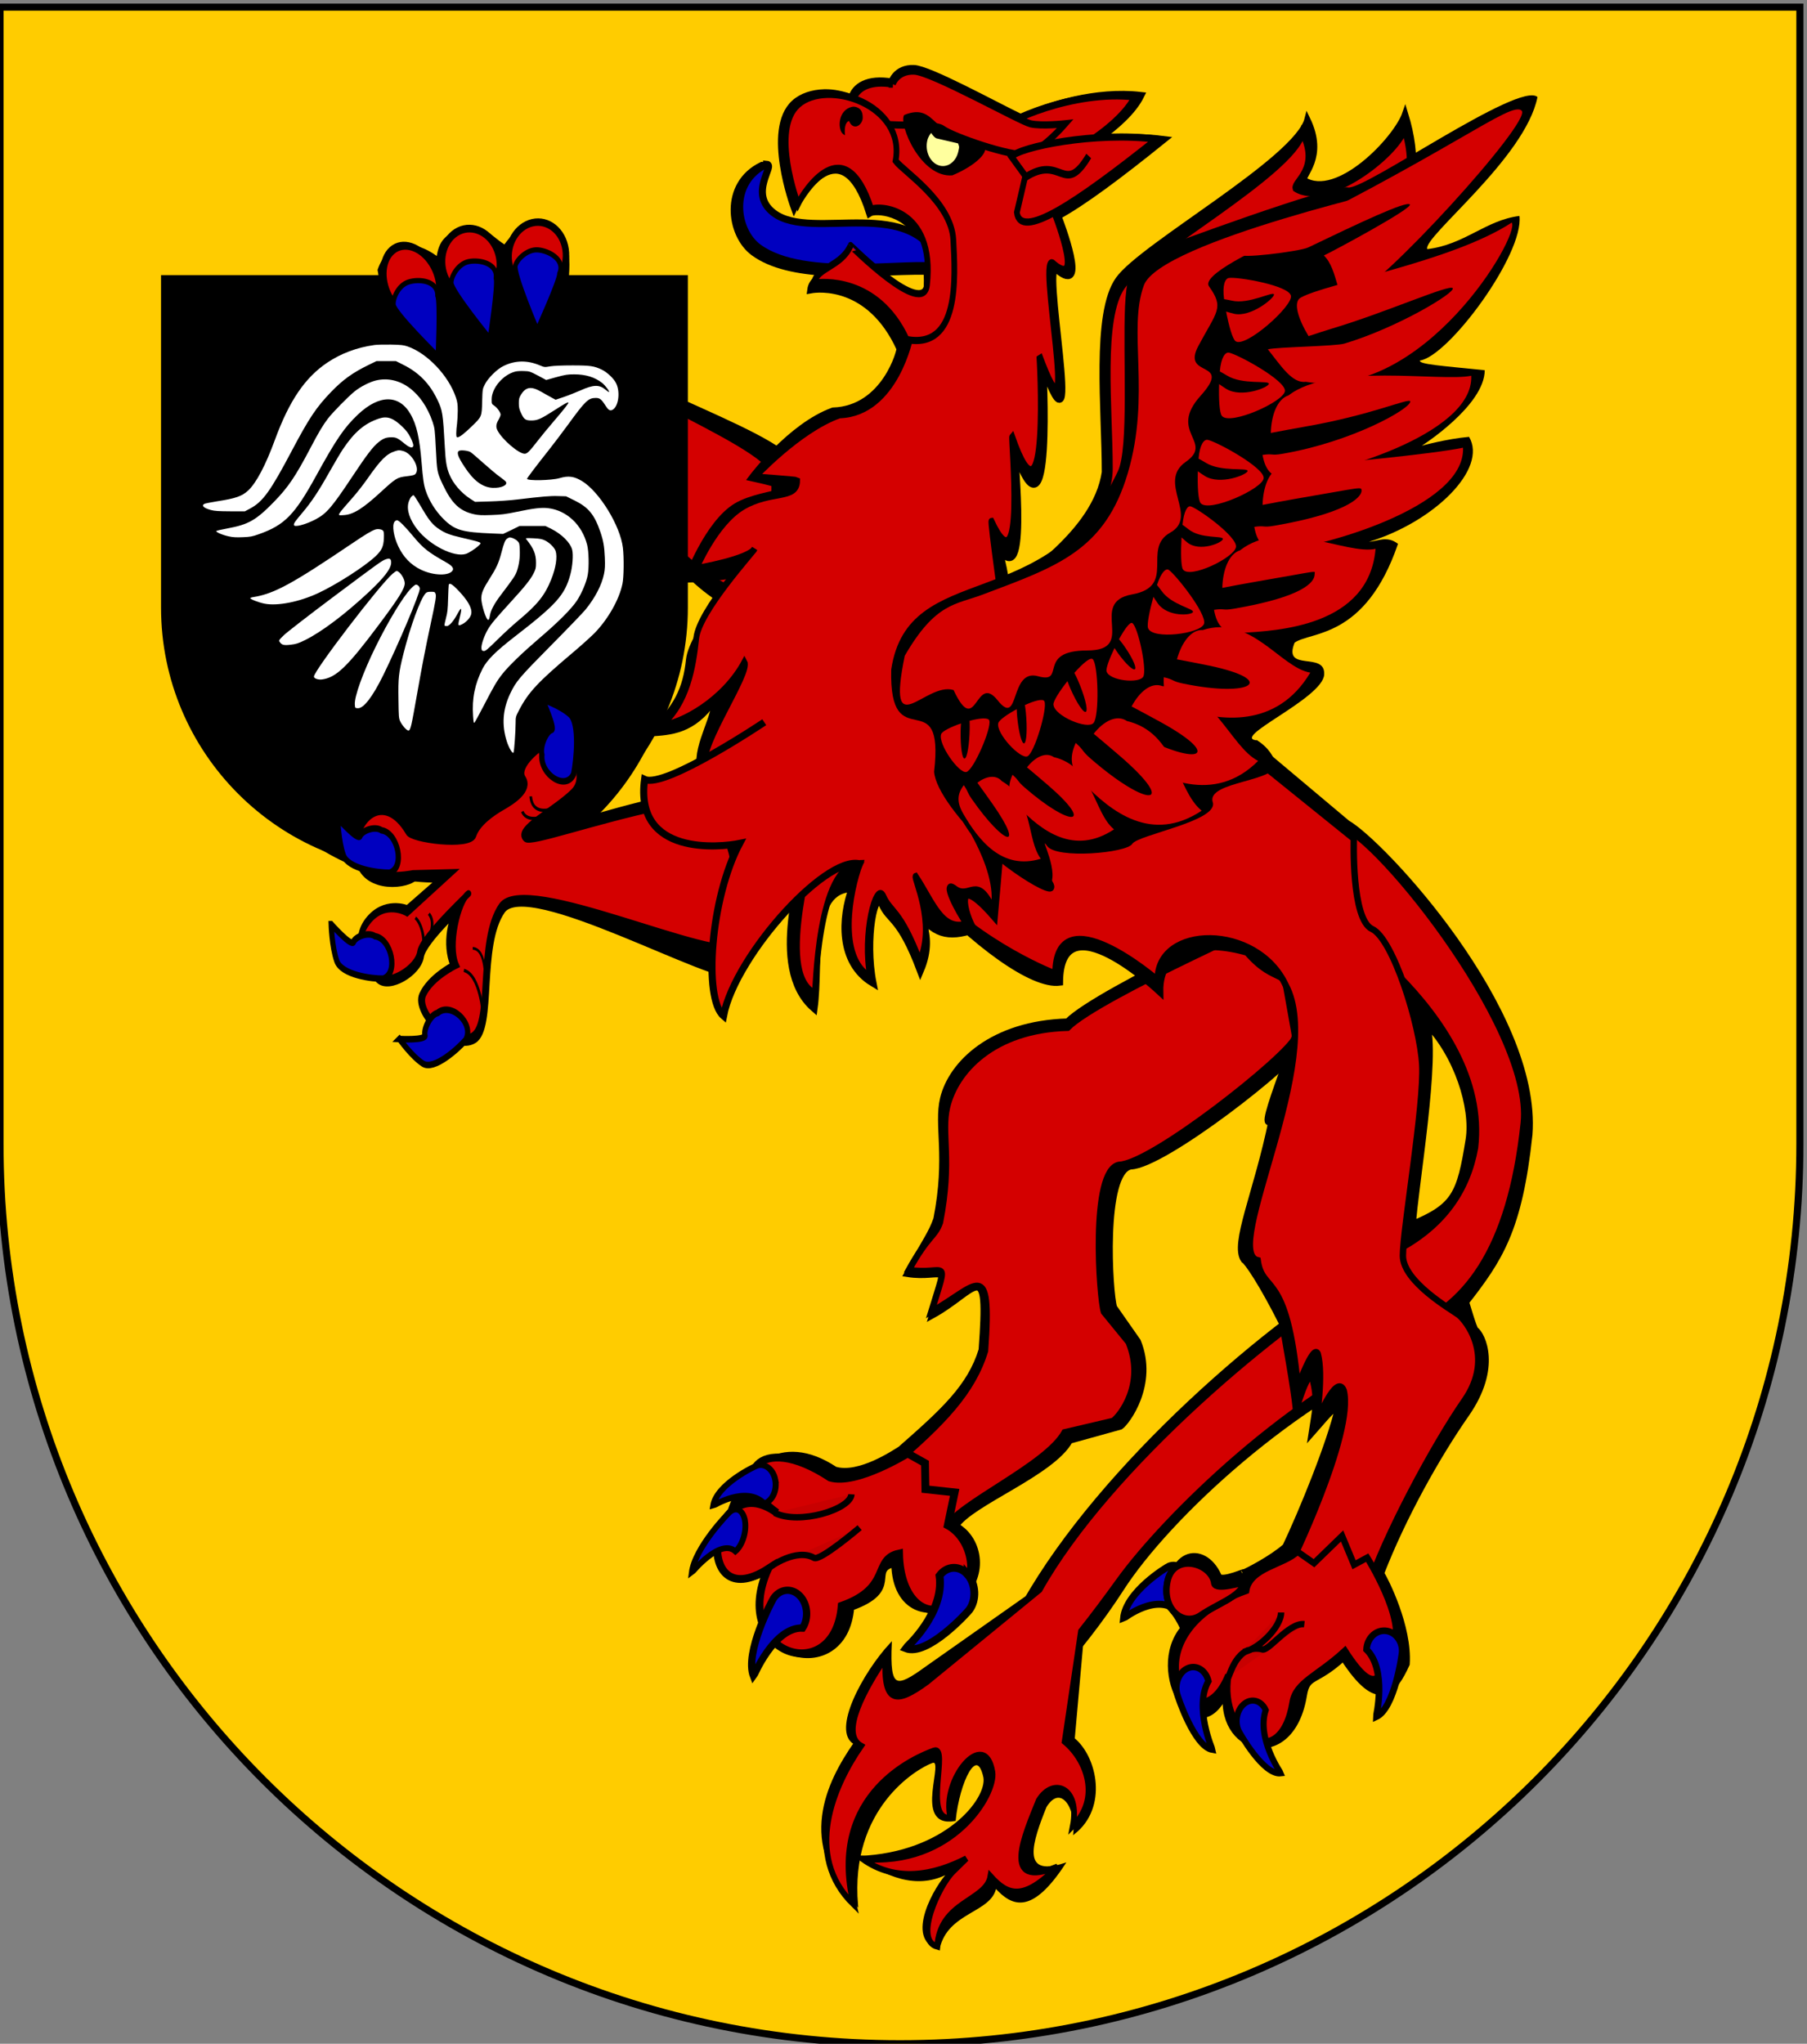 <?xml version="1.0" encoding="UTF-8" standalone="no"?>
<!-- Created with Inkscape (http://www.inkscape.org/) -->

<svg
   xmlns:dc="http://purl.org/dc/elements/1.1/"
   xmlns:cc="http://creativecommons.org/ns#"
   xmlns:rdf="http://www.w3.org/1999/02/22-rdf-syntax-ns#"
   xmlns:svg="http://www.w3.org/2000/svg"
   xmlns="http://www.w3.org/2000/svg"
   xmlns:sodipodi="http://sodipodi.sourceforge.net/DTD/sodipodi-0.dtd"
   xmlns:inkscape="http://www.inkscape.org/namespaces/inkscape"
   width="763"
   height="863"
   id="svg2"
   version="1.1"
   inkscape:version="0.92.2 (5c3e80d, 2017-08-06)"
   sodipodi:docname="Wappen Herrschaft Praiosborn.svg"
   inkscape:export-filename="C:\Users\Morgenstern\Desktop\Praiosborn.png"
   inkscape:export-xdpi="144"
   inkscape:export-ydpi="144">
  <rect width="100%" height="100%" fill="#808080" stroke="none"/>
  <defs
     id="defs4">
    <inkscape:perspective
       sodipodi:type="inkscape:persp3d"
       inkscape:vp_x="0 : 526.18109 : 1"
       inkscape:vp_y="0 : 1000 : 0"
       inkscape:vp_z="744.09448 : 526.18109 : 1"
       inkscape:persp3d-origin="372.04724 : 350.78739 : 1"
       id="perspective10" />
    <inkscape:perspective
       id="perspective2828"
       inkscape:persp3d-origin="0.5 : 0.33333333 : 1"
       inkscape:vp_z="1 : 0.5 : 1"
       inkscape:vp_y="0 : 1000 : 0"
       inkscape:vp_x="0 : 0.5 : 1"
       sodipodi:type="inkscape:persp3d" />
    <inkscape:perspective
       id="perspective2828-7"
       inkscape:persp3d-origin="0.5 : 0.33333333 : 1"
       inkscape:vp_z="1 : 0.5 : 1"
       inkscape:vp_y="0 : 1000 : 0"
       inkscape:vp_x="0 : 0.5 : 1"
       sodipodi:type="inkscape:persp3d" />
    <inkscape:perspective
       id="perspective3640"
       inkscape:persp3d-origin="0.5 : 0.33333333 : 1"
       inkscape:vp_z="1 : 0.5 : 1"
       inkscape:vp_y="0 : 1000 : 0"
       inkscape:vp_x="0 : 0.5 : 1"
       sodipodi:type="inkscape:persp3d" />
    <inkscape:perspective
       id="perspective3670"
       inkscape:persp3d-origin="0.5 : 0.33333333 : 1"
       inkscape:vp_z="1 : 0.5 : 1"
       inkscape:vp_y="0 : 1000 : 0"
       inkscape:vp_x="0 : 0.5 : 1"
       sodipodi:type="inkscape:persp3d" />
    <inkscape:perspective
       id="perspective3693"
       inkscape:persp3d-origin="0.5 : 0.33333333 : 1"
       inkscape:vp_z="1 : 0.5 : 1"
       inkscape:vp_y="0 : 1000 : 0"
       inkscape:vp_x="0 : 0.5 : 1"
       sodipodi:type="inkscape:persp3d" />
    <inkscape:perspective
       id="perspective3720"
       inkscape:persp3d-origin="0.5 : 0.33333333 : 1"
       inkscape:vp_z="1 : 0.5 : 1"
       inkscape:vp_y="0 : 1000 : 0"
       inkscape:vp_x="0 : 0.5 : 1"
       sodipodi:type="inkscape:persp3d" />
    <inkscape:perspective
       id="perspective3747"
       inkscape:persp3d-origin="0.5 : 0.33333333 : 1"
       inkscape:vp_z="1 : 0.5 : 1"
       inkscape:vp_y="0 : 1000 : 0"
       inkscape:vp_x="0 : 0.5 : 1"
       sodipodi:type="inkscape:persp3d" />
    <inkscape:perspective
       id="perspective3763"
       inkscape:persp3d-origin="0.5 : 0.33333333 : 1"
       inkscape:vp_z="1 : 0.5 : 1"
       inkscape:vp_y="0 : 1000 : 0"
       inkscape:vp_x="0 : 0.5 : 1"
       sodipodi:type="inkscape:persp3d" />
    <inkscape:perspective
       id="perspective3792"
       inkscape:persp3d-origin="0.5 : 0.33333333 : 1"
       inkscape:vp_z="1 : 0.5 : 1"
       inkscape:vp_y="0 : 1000 : 0"
       inkscape:vp_x="0 : 0.5 : 1"
       sodipodi:type="inkscape:persp3d" />
    <inkscape:perspective
       id="perspective3814"
       inkscape:persp3d-origin="0.5 : 0.33333333 : 1"
       inkscape:vp_z="1 : 0.5 : 1"
       inkscape:vp_y="0 : 1000 : 0"
       inkscape:vp_x="0 : 0.5 : 1"
       sodipodi:type="inkscape:persp3d" />
    <inkscape:perspective
       id="perspective3841"
       inkscape:persp3d-origin="0.5 : 0.33333333 : 1"
       inkscape:vp_z="1 : 0.5 : 1"
       inkscape:vp_y="0 : 1000 : 0"
       inkscape:vp_x="0 : 0.5 : 1"
       sodipodi:type="inkscape:persp3d" />
    <inkscape:perspective
       id="perspective3841-5"
       inkscape:persp3d-origin="0.5 : 0.33333333 : 1"
       inkscape:vp_z="1 : 0.5 : 1"
       inkscape:vp_y="0 : 1000 : 0"
       inkscape:vp_x="0 : 0.5 : 1"
       sodipodi:type="inkscape:persp3d" />
    <inkscape:perspective
       id="perspective3872"
       inkscape:persp3d-origin="0.5 : 0.33333333 : 1"
       inkscape:vp_z="1 : 0.5 : 1"
       inkscape:vp_y="0 : 1000 : 0"
       inkscape:vp_x="0 : 0.5 : 1"
       sodipodi:type="inkscape:persp3d" />
    <inkscape:perspective
       id="perspective3898"
       inkscape:persp3d-origin="0.5 : 0.33333333 : 1"
       inkscape:vp_z="1 : 0.5 : 1"
       inkscape:vp_y="0 : 1000 : 0"
       inkscape:vp_x="0 : 0.5 : 1"
       sodipodi:type="inkscape:persp3d" />
    <inkscape:perspective
       id="perspective3920"
       inkscape:persp3d-origin="0.5 : 0.33333333 : 1"
       inkscape:vp_z="1 : 0.5 : 1"
       inkscape:vp_y="0 : 1000 : 0"
       inkscape:vp_x="0 : 0.5 : 1"
       sodipodi:type="inkscape:persp3d" />
    <inkscape:perspective
       id="perspective2860"
       inkscape:persp3d-origin="0.5 : 0.33333333 : 1"
       inkscape:vp_z="1 : 0.5 : 1"
       inkscape:vp_y="0 : 1000 : 0"
       inkscape:vp_x="0 : 0.5 : 1"
       sodipodi:type="inkscape:persp3d" />
    <inkscape:perspective
       id="perspective3672"
       inkscape:persp3d-origin="0.5 : 0.33333333 : 1"
       inkscape:vp_z="1 : 0.5 : 1"
       inkscape:vp_y="0 : 1000 : 0"
       inkscape:vp_x="0 : 0.5 : 1"
       sodipodi:type="inkscape:persp3d" />
    <inkscape:perspective
       id="perspective3695"
       inkscape:persp3d-origin="0.5 : 0.33333333 : 1"
       inkscape:vp_z="1 : 0.5 : 1"
       inkscape:vp_y="0 : 1000 : 0"
       inkscape:vp_x="0 : 0.5 : 1"
       sodipodi:type="inkscape:persp3d" />
    <inkscape:perspective
       id="perspective3261"
       inkscape:persp3d-origin="0.5 : 0.33333333 : 1"
       inkscape:vp_z="1 : 0.5 : 1"
       inkscape:vp_y="0 : 1000 : 0"
       inkscape:vp_x="0 : 0.5 : 1"
       sodipodi:type="inkscape:persp3d" />
    <inkscape:perspective
       id="perspective2828-1"
       inkscape:persp3d-origin="0.5 : 0.33333333 : 1"
       inkscape:vp_z="1 : 0.5 : 1"
       inkscape:vp_y="0 : 1000 : 0"
       inkscape:vp_x="0 : 0.5 : 1"
       sodipodi:type="inkscape:persp3d" />
    <inkscape:perspective
       id="perspective3652"
       inkscape:persp3d-origin="0.5 : 0.33333333 : 1"
       inkscape:vp_z="1 : 0.5 : 1"
       inkscape:vp_y="0 : 1000 : 0"
       inkscape:vp_x="0 : 0.5 : 1"
       sodipodi:type="inkscape:persp3d" />
    <inkscape:perspective
       id="perspective3652-2"
       inkscape:persp3d-origin="0.5 : 0.33333333 : 1"
       inkscape:vp_z="1 : 0.5 : 1"
       inkscape:vp_y="0 : 1000 : 0"
       inkscape:vp_x="0 : 0.5 : 1"
       sodipodi:type="inkscape:persp3d" />
    <inkscape:perspective
       id="perspective3652-5"
       inkscape:persp3d-origin="0.5 : 0.33333333 : 1"
       inkscape:vp_z="1 : 0.5 : 1"
       inkscape:vp_y="0 : 1000 : 0"
       inkscape:vp_x="0 : 0.5 : 1"
       sodipodi:type="inkscape:persp3d" />
    <inkscape:perspective
       id="perspective3727"
       inkscape:persp3d-origin="0.5 : 0.33333333 : 1"
       inkscape:vp_z="1 : 0.5 : 1"
       inkscape:vp_y="0 : 1000 : 0"
       inkscape:vp_x="0 : 0.5 : 1"
       sodipodi:type="inkscape:persp3d" />
    <inkscape:perspective
       id="perspective3843"
       inkscape:persp3d-origin="0.5 : 0.33333333 : 1"
       inkscape:vp_z="1 : 0.5 : 1"
       inkscape:vp_y="0 : 1000 : 0"
       inkscape:vp_x="0 : 0.5 : 1"
       sodipodi:type="inkscape:persp3d" />
    <inkscape:perspective
       id="perspective3970"
       inkscape:persp3d-origin="0.5 : 0.33333333 : 1"
       inkscape:vp_z="1 : 0.5 : 1"
       inkscape:vp_y="0 : 1000 : 0"
       inkscape:vp_x="0 : 0.5 : 1"
       sodipodi:type="inkscape:persp3d" />
    <inkscape:perspective
       id="perspective4007"
       inkscape:persp3d-origin="0.5 : 0.33333333 : 1"
       inkscape:vp_z="1 : 0.5 : 1"
       inkscape:vp_y="0 : 1000 : 0"
       inkscape:vp_x="0 : 0.5 : 1"
       sodipodi:type="inkscape:persp3d" />
    <inkscape:perspective
       id="perspective4062"
       inkscape:persp3d-origin="0.5 : 0.33333333 : 1"
       inkscape:vp_z="1 : 0.5 : 1"
       inkscape:vp_y="0 : 1000 : 0"
       inkscape:vp_x="0 : 0.5 : 1"
       sodipodi:type="inkscape:persp3d" />
    <inkscape:perspective
       id="perspective4153"
       inkscape:persp3d-origin="0.5 : 0.33333333 : 1"
       inkscape:vp_z="1 : 0.5 : 1"
       inkscape:vp_y="0 : 1000 : 0"
       inkscape:vp_x="0 : 0.5 : 1"
       sodipodi:type="inkscape:persp3d" />
    <inkscape:perspective
       id="perspective4316"
       inkscape:persp3d-origin="0.5 : 0.33333333 : 1"
       inkscape:vp_z="1 : 0.5 : 1"
       inkscape:vp_y="0 : 1000 : 0"
       inkscape:vp_x="0 : 0.5 : 1"
       sodipodi:type="inkscape:persp3d" />
    <inkscape:perspective
       id="perspective4316-9"
       inkscape:persp3d-origin="0.5 : 0.33333333 : 1"
       inkscape:vp_z="1 : 0.5 : 1"
       inkscape:vp_y="0 : 1000 : 0"
       inkscape:vp_x="0 : 0.5 : 1"
       sodipodi:type="inkscape:persp3d" />
    <inkscape:perspective
       id="perspective2898"
       inkscape:persp3d-origin="0.5 : 0.33333333 : 1"
       inkscape:vp_z="1 : 0.5 : 1"
       inkscape:vp_y="0 : 1000 : 0"
       inkscape:vp_x="0 : 0.5 : 1"
       sodipodi:type="inkscape:persp3d" />
    <inkscape:perspective
       id="perspective3337"
       inkscape:persp3d-origin="0.5 : 0.33333333 : 1"
       inkscape:vp_z="1 : 0.5 : 1"
       inkscape:vp_y="0 : 1000 : 0"
       inkscape:vp_x="0 : 0.5 : 1"
       sodipodi:type="inkscape:persp3d" />
    <inkscape:perspective
       id="perspective3373"
       inkscape:persp3d-origin="0.5 : 0.33333333 : 1"
       inkscape:vp_z="1 : 0.5 : 1"
       inkscape:vp_y="0 : 1000 : 0"
       inkscape:vp_x="0 : 0.5 : 1"
       sodipodi:type="inkscape:persp3d" />
    <inkscape:perspective
       id="perspective3191"
       inkscape:persp3d-origin="0.5 : 0.33333333 : 1"
       inkscape:vp_z="1 : 0.5 : 1"
       inkscape:vp_y="0 : 1000 : 0"
       inkscape:vp_x="0 : 0.5 : 1"
       sodipodi:type="inkscape:persp3d" />
    <inkscape:perspective
       id="perspective3606"
       inkscape:persp3d-origin="0.5 : 0.33333333 : 1"
       inkscape:vp_z="1 : 0.5 : 1"
       inkscape:vp_y="0 : 1000 : 0"
       inkscape:vp_x="0 : 0.5 : 1"
       sodipodi:type="inkscape:persp3d" />
    <inkscape:perspective
       id="perspective5054"
       inkscape:persp3d-origin="0.5 : 0.33333333 : 1"
       inkscape:vp_z="1 : 0.5 : 1"
       inkscape:vp_y="0 : 1000 : 0"
       inkscape:vp_x="0 : 0.5 : 1"
       sodipodi:type="inkscape:persp3d" />
    <inkscape:perspective
       id="perspective5466"
       inkscape:persp3d-origin="0.5 : 0.33333333 : 1"
       inkscape:vp_z="1 : 0.5 : 1"
       inkscape:vp_y="0 : 1000 : 0"
       inkscape:vp_x="0 : 0.5 : 1"
       sodipodi:type="inkscape:persp3d" />
    <inkscape:perspective
       id="perspective5466-3"
       inkscape:persp3d-origin="0.5 : 0.33333333 : 1"
       inkscape:vp_z="1 : 0.5 : 1"
       inkscape:vp_y="0 : 1000 : 0"
       inkscape:vp_x="0 : 0.5 : 1"
       sodipodi:type="inkscape:persp3d" />
    <inkscape:perspective
       id="perspective6147"
       inkscape:persp3d-origin="0.5 : 0.33333333 : 1"
       inkscape:vp_z="1 : 0.5 : 1"
       inkscape:vp_y="0 : 1000 : 0"
       inkscape:vp_x="0 : 0.5 : 1"
       sodipodi:type="inkscape:persp3d" />
    <inkscape:perspective
       id="perspective6821"
       inkscape:persp3d-origin="0.5 : 0.33333333 : 1"
       inkscape:vp_z="1 : 0.5 : 1"
       inkscape:vp_y="0 : 1000 : 0"
       inkscape:vp_x="0 : 0.5 : 1"
       sodipodi:type="inkscape:persp3d" />
    <clipPath
       clipPathUnits="userSpaceOnUse"
       id="clipPath2696">
      <g
         style="fill:#000000"
         id="use2698"
         inkscape:label="Clip">
        <path
           sodipodi:nodetypes="cssscc"
           style="fill:#000000;fill-opacity:1;stroke:#000000;stroke-width:3;stroke-miterlimit:4;stroke-dasharray:none;stroke-opacity:1"
           d="m -818.357,465.036 v 220 c 0,209.868 170.132,380 380,380 209.868,0 380,-170.132 380,-380 l -6.8e-5,-220 z"
           id="path2032"
           inkscape:export-filename="C:\Users\Morgenstern\Desktop\Praiosborn.png"
           inkscape:export-xdpi="144"
           inkscape:export-ydpi="144"
           inkscape:connector-curvature="0" />
      </g>
    </clipPath>
  </defs>
  <sodipodi:namedview
     id="base"
     pagecolor="#ffffff"
     bordercolor="#666666"
     borderopacity="1.0"
     inkscape:pageopacity="0.0"
     inkscape:pageshadow="2"
     inkscape:zoom="0.7"
     inkscape:cx="475.69498"
     inkscape:cy="438.0899"
     inkscape:document-units="px"
     inkscape:current-layer="layer1"
     showgrid="true"
     inkscape:window-width="1920"
     inkscape:window-height="1001"
     inkscape:window-x="-9"
     inkscape:window-y="-9"
     inkscape:window-maximized="1"
     inkscape:snap-bbox="true"
     inkscape:bbox-paths="true"
     inkscape:bbox-nodes="true"
     inkscape:snap-bbox-midpoints="true"
     inkscape:snap-bbox-edge-midpoints="true"
     inkscape:object-paths="true"
     inkscape:snap-intersection-paths="true"
     inkscape:object-nodes="true"
     inkscape:snap-smooth-nodes="true"
     inkscape:snap-midpoints="true"
     inkscape:snap-center="true"
     inkscape:snap-object-midpoints="true"
     inkscape:snap-text-baseline="true"
     inkscape:snap-page="true"
     inkscape:measure-start="830,800"
     inkscape:measure-end="760,860">
    <inkscape:grid
       type="xygrid"
       id="grid2816"
       empspacing="5"
       visible="true"
       enabled="true"
       snapvisiblegridlinesonly="true" />
  </sodipodi:namedview>
  <g
     inkscape:label="Ebene 1"
     inkscape:groupmode="layer"
     id="layer1"
     transform="translate(-1.644,-192.036)">
    <path
       style="fill:#ffcc00;fill-opacity:1;stroke:#000000;stroke-width:3;stroke-miterlimit:4;stroke-dasharray:none;stroke-opacity:1"
       d="m 1.643,195.036 v 480 c 0,209.868 170.132,380 380,380 209.868,0 380,-170.132 380,-380 v -480 z"
       id="path2850"
       inkscape:export-filename="C:\Users\Morgenstern\Desktop\Praiosborn.png"
       inkscape:export-xdpi="144"
       inkscape:export-ydpi="144"
       inkscape:connector-curvature="0" />
    <g
       transform="matrix(1.479,0,0,1.479,287.453,57.539)"
       id="g2239">
      <g
         id="g1669"
         transform="matrix(0.749,-0.41,0.327,0.938,-361.742,300.778)">
        <path
           inkscape:connector-curvature="0"
           sodipodi:nodetypes="cccccc"
           id="path9933"
           d="m 472.982,125.28 c 1.27,-9.852 -61.276,-56.229 -59.756,-69.261 1.52,-13.032 -21.601,2.839 -23.173,6.254 -1.572,3.414 10.135,16.692 14.406,17.605 4.271,0.913 18.488,79.16 47.495,78.492 z"
           style="fill:#000000;fill-opacity:1;fill-rule:evenodd;stroke:#000000;stroke-width:1.831;stroke-linecap:butt;stroke-linejoin:miter;stroke-miterlimit:4;stroke-opacity:1" />
        <path
           inkscape:connector-curvature="0"
           sodipodi:nodetypes="cccccc"
           id="path2622"
           d="m 465.851,124.127 c 1.27,-9.852 -55.875,-56.229 -54.355,-69.261 1.52,-13.032 -19.029,3.097 -20.601,6.511 -1.572,3.414 8.335,12.062 12.605,12.975 4.271,0.913 20.289,79.674 49.296,79.006 z"
           style="fill:#d40000;fill-opacity:1;fill-rule:evenodd;stroke:#000000;stroke-width:1.831;stroke-linecap:butt;stroke-linejoin:miter;stroke-miterlimit:4;stroke-opacity:1" />
      </g>
      <path
         inkscape:connector-curvature="0"
         sodipodi:nodetypes="czczcccc"
         id="path34294"
         d="m -40.262,207.069 c 1.007,-0.914 12.275,-35.191 8.979,-45.47 -3.315,-10.335 -11.423,-9.958 -17.962,-0.878 -4.547,-2.983 -5.615,-5.811 -11.398,-4.523 -5.742,1.279 -7.265,3.927 -7.911,7.826 -5.646,-4.118 -13.559,-5.618 -16.903,3.962 2.105,9.857 -3.271,31.893 16.902,39.723 6.195,-7.093 24.431,-8.83 28.294,-0.64 z"
         style="fill:#000000;fill-opacity:1;fill-rule:evenodd;stroke:none;stroke-width:1px;stroke-linecap:butt;stroke-linejoin:miter;stroke-opacity:1" />
      <g
         id="g3857"
         transform="matrix(1.021,0,0,1.021,722.232,72.095)">
        <path
           inkscape:connector-curvature="0"
           sodipodi:nodetypes="cccccc"
           id="rect1293"
           d="m -839.343,97.815 0.081,101.492 c 3.107,36.234 31.135,64.579 64.961,64.579 33.825,0 61.997,-28.285 65.103,-64.519 l -0.062,-101.552 z"
           style="fill:#000000;fill-opacity:1;fill-rule:nonzero;stroke:#000000;stroke-width:2.781;stroke-miterlimit:4;stroke-dashoffset:0;stroke-opacity:1" />
        <g
           id="g4931"
           transform="translate(275.624,13.92)">
          <path
             inkscape:export-ydpi="96"
             inkscape:export-xdpi="96"
             inkscape:export-filename="C:\Users\Morgenstern\Desktop\Scanlail_02.png"
             id="path2850-4"
             d="m -1126.951,81.767 v 92.673 c 0,40.519 32.847,73.366 73.366,73.366 40.519,0 73.366,-32.847 73.366,-73.366 V 81.767 Z"
             style="fill:#000000;fill-opacity:1;stroke:#000000;stroke-width:0.579;stroke-miterlimit:4;stroke-dasharray:none;stroke-opacity:1"
             inkscape:connector-curvature="0" />
          <g
             id="g1458"
             transform="matrix(0.02,0,0,-0.02,-1131.292,283.216)"
             style="display:inline">
            <path
               style="fill:#ffffff"
               d="m 3185,9110 c -247,-35 -462,-116 -655,-244 -314,-210 -535,-535 -735,-1081 -130,-355 -260,-602 -374,-709 -87,-80 -175,-111 -434,-151 -87,-14 -167,-30 -177,-35 -47,-25 -12,-59 90,-87 52,-14 107,-17 270,-18 h 205 l 75,40 c 176,95 281,239 580,805 244,462 344,610 550,824 165,171 301,269 525,378 l 109,53 h 137 136 l 96,-48 c 223,-110 374,-264 482,-490 73,-151 79,-188 105,-662 11,-207 25,-288 63,-382 52,-128 163,-258 289,-340 l 71,-46 206,6 c 113,3 285,15 381,27 361,43 468,52 575,48 l 110,-3 118,-58 c 195,-96 279,-198 362,-441 42,-124 55,-199 62,-356 5,-116 2,-162 -11,-230 -32,-155 -123,-331 -257,-497 -35,-43 -252,-269 -484,-503 -447,-452 -489,-502 -571,-674 -105,-222 -120,-437 -48,-666 29,-92 82,-181 94,-159 10,18 30,296 30,417 0,80 2,88 45,171 131,254 265,398 755,811 113,95 248,217 301,270 189,193 348,471 393,693 19,89 22,362 6,501 -36,309 -330,788 -574,935 -110,66 -189,76 -311,40 -113,-33 -455,-40 -455,-9 0,11 128,180 308,407 71,90 191,249 268,354 239,329 281,369 385,369 55,0 78,-18 132,-102 40,-64 62,-79 93,-68 89,34 123,246 59,375 -31,65 -124,153 -197,189 -110,53 -163,61 -413,61 -146,0 -260,-5 -311,-13 -79,-14 -81,-13 -142,12 -179,76 -348,73 -511,-7 -90,-43 -217,-169 -261,-257 -33,-65 -33,-66 -38,-240 -5,-211 -5,-212 -144,-346 -106,-103 -172,-154 -200,-154 -15,0 -18,8 -18,58 0,31 5,91 11,132 5,41 10,123 10,182 0,89 -5,121 -26,185 -102,305 -401,619 -678,714 -52,18 -90,22 -232,25 -93,1 -197,-1 -230,-6 z m 2287,-427 115,-62 143,40 c 125,34 157,39 249,39 162,0 289,-40 392,-121 41,-33 105,-117 95,-126 -3,-3 -24,11 -47,31 -88,75 -172,73 -353,-9 -67,-29 -172,-71 -234,-92 l -113,-38 -57,31 c -31,17 -95,52 -141,79 -142,82 -217,72 -286,-39 -26,-43 -30,-59 -30,-120 0,-56 6,-84 29,-133 43,-94 63,-108 149,-108 85,1 128,20 326,147 140,90 181,112 188,104 8,-8 -54,-87 -207,-266 -73,-85 -171,-204 -218,-265 -121,-156 -150,-185 -186,-185 -83,0 -316,200 -380,327 -24,47 -20,87 14,146 17,30 30,62 30,73 0,31 -45,95 -86,124 -39,26 -39,27 -39,91 0,158 161,346 331,388 22,6 75,9 120,7 77,-2 85,-5 196,-63 z M 4531,7612 c 15,-9 96,-79 180,-154 85,-76 187,-162 228,-190 41,-29 79,-61 85,-70 29,-47 -65,-90 -184,-85 -142,7 -265,97 -391,289 -95,143 -117,206 -81,228 24,15 129,4 163,-18 z"
               id="path14"
               inkscape:connector-curvature="0" />
            <path
               style="fill:#ffffff"
               d="m 3205,8614 c -88,-22 -214,-86 -297,-153 -88,-71 -305,-292 -371,-378 -70,-91 -132,-195 -246,-413 -209,-398 -310,-547 -506,-749 -254,-261 -359,-321 -658,-376 -78,-14 -146,-30 -151,-35 -14,-14 89,-58 176,-76 53,-12 106,-15 193,-11 106,4 132,9 225,42 360,127 501,271 800,815 282,513 393,675 583,856 301,286 582,286 742,0 81,-145 122,-327 150,-666 19,-232 31,-316 57,-393 47,-144 140,-292 252,-402 156,-154 257,-183 682,-200 l 150,-6 115,55 114,56 h 181 180 l 80,-39 c 146,-72 271,-196 295,-295 17,-71 5,-231 -26,-345 -78,-288 -195,-418 -780,-870 -264,-205 -385,-325 -447,-446 -108,-213 -150,-418 -133,-659 6,-90 9,-106 20,-95 8,8 67,118 133,244 138,267 183,344 260,440 88,111 279,295 507,490 270,230 452,412 532,531 68,103 136,266 152,364 19,112 14,326 -9,416 -71,280 -285,482 -545,513 -94,11 -199,-1 -433,-50 -168,-35 -221,-41 -363,-46 -133,-5 -181,-2 -240,11 -202,45 -313,151 -439,419 -78,167 -79,173 -95,490 -14,273 -16,291 -44,377 -144,428 -465,664 -796,584 z"
               id="path16"
               inkscape:connector-curvature="0" />
            <path
               style="fill:#ffffff"
               d="m 3250,8082 c -203,-68 -345,-189 -507,-432 -28,-41 -110,-180 -183,-309 -155,-277 -253,-424 -384,-579 -101,-120 -116,-141 -116,-166 0,-40 159,1 304,77 153,81 227,167 519,607 195,294 285,412 360,471 67,54 108,69 181,69 67,0 87,-10 194,-97 66,-54 112,-60 112,-14 0,16 -18,64 -40,108 -29,59 -58,97 -112,149 -129,125 -212,154 -328,116 z"
               id="path18"
               inkscape:connector-curvature="0" />
            <path
               style="fill:#ffffff"
               d="m 3475,7626 c -120,-38 -201,-119 -390,-390 -49,-70 -132,-177 -185,-238 -254,-291 -244,-272 -142,-266 130,7 264,90 512,318 216,198 232,209 366,225 90,11 111,17 126,35 64,79 -52,287 -177,319 -53,13 -59,13 -110,-3 z"
               id="path20"
               inkscape:connector-curvature="0" />
            <path
               style="fill:#ffffff"
               d="m 3700,6988 c -11,-13 -28,-47 -37,-77 -30,-104 14,-241 123,-380 174,-222 517,-394 680,-341 42,14 132,72 177,115 49,47 60,41 -249,114 -157,37 -217,60 -304,117 -81,53 -136,117 -217,254 -113,190 -132,220 -142,220 -6,0 -20,-10 -31,-22 z"
               id="path22"
               inkscape:connector-curvature="0" />
            <path
               style="fill:#ffffff"
               d="m 3466,6638 c -36,-51 -11,-206 53,-342 72,-152 174,-258 316,-327 177,-86 402,-90 446,-8 16,31 -13,66 -97,113 -245,138 -315,193 -451,356 -124,149 -206,230 -231,230 -11,0 -28,-10 -36,-22 z"
               id="path24"
               inkscape:connector-curvature="0" />
            <path
               style="fill:#ffffff"
               d="m 3200,6531 c -55,-18 -134,-65 -335,-201 -835,-564 -1084,-699 -1377,-745 -21,-3 -38,-10 -38,-14 0,-15 115,-60 199,-77 181,-36 487,24 752,148 264,124 652,374 803,517 84,80 109,134 114,246 3,65 0,95 -10,108 -15,20 -72,30 -108,18 z"
               id="path26"
               inkscape:connector-curvature="0" />
            <path
               style="fill:#ffffff"
               d="m 5042,6404 c -29,-20 -44,-58 -81,-198 -37,-142 -69,-212 -161,-357 -92,-143 -119,-207 -120,-280 0,-61 38,-206 71,-271 25,-49 38,-41 50,31 11,72 61,166 153,287 179,236 204,274 225,336 31,95 43,187 39,292 -3,89 -5,97 -32,125 -26,27 -78,51 -111,51 -6,0 -21,-7 -33,-16 z"
               id="path28"
               inkscape:connector-curvature="0" />
            <path
               style="fill:#ffffff"
               d="m 5306,6399 c 107,-134 139,-210 139,-334 0,-71 -4,-88 -33,-146 -43,-86 -120,-183 -318,-399 -224,-246 -277,-309 -323,-388 -50,-86 -93,-212 -89,-260 3,-32 7,-37 31,-40 24,-3 49,17 190,156 89,88 221,209 292,268 272,227 374,354 464,580 64,159 87,313 60,395 -16,47 -84,115 -147,146 -43,21 -71,26 -165,31 -95,4 -110,3 -101,-9 z"
               id="path30"
               inkscape:connector-curvature="0" />
            <path
               style="fill:#ffffff"
               d="m 3347,6115 c -57,-20 -92,-45 -747,-535 -336,-252 -638,-486 -679,-526 -72,-70 -74,-74 -59,-96 28,-42 58,-50 155,-38 75,9 104,18 198,64 234,116 558,360 889,669 220,206 316,332 316,416 0,52 -20,64 -73,46 z"
               id="path32"
               inkscape:connector-curvature="0" />
            <path
               style="fill:#ffffff"
               d="M 3442,5914 C 3259,5758 2340,4556 2340,4474 c 0,-26 59,-47 113,-40 198,27 355,177 791,760 281,375 366,511 366,585 0,64 -71,171 -114,171 -7,0 -31,-16 -54,-36 z"
               id="path34"
               inkscape:connector-curvature="0" />
            <path
               style="fill:#ffffff"
               d="m 4225,5758 c -2,-7 -6,-94 -9,-193 -4,-150 -9,-196 -30,-274 -14,-52 -23,-98 -20,-103 3,-4 16,-8 30,-8 35,0 92,64 144,159 63,118 75,108 40,-34 -31,-125 -29,-130 38,-96 47,24 97,76 115,120 30,71 -16,174 -137,309 -110,121 -159,156 -171,120 z"
               id="path36"
               inkscape:connector-curvature="0" />
            <path
               style="fill:#ffffff"
               d="m 3696,5705 c -111,-115 -317,-456 -496,-820 -175,-357 -295,-688 -288,-800 3,-50 3,-50 39,-53 82,-7 208,156 359,463 215,439 510,1137 510,1208 0,27 -28,57 -54,57 -10,0 -41,-25 -70,-55 z"
               id="path38"
               inkscape:connector-curvature="0" />
            <path
               style="fill:#ffffff"
               d="m 3901,5638 c -73,-78 -214,-465 -310,-847 -66,-262 -74,-335 -69,-641 3,-235 5,-259 24,-301 27,-57 90,-129 114,-129 30,0 40,42 125,526 68,385 108,592 185,954 74,344 83,401 70,434 -9,24 -15,26 -64,26 -44,0 -59,-5 -75,-22 z"
               id="path40"
               inkscape:connector-curvature="0" />
          </g>
        </g>
      </g>
      <g
         id="g1632"
         transform="matrix(0.922,-0.069,0.062,1.021,-376.514,139.068)">
        <ellipse
           ry="8.89"
           rx="9.019"
           cy="863.612"
           cx="271.079"
           style="fill:#d40000;fill-opacity:1;fill-rule:evenodd;stroke:#000000;stroke-width:2;stroke-miterlimit:4;stroke-dashoffset:0;stroke-opacity:1"
           id="path16522"
           transform="matrix(0.599,0.999,0.737,-0.51,-476.272,222.984)" />
        <ellipse
           ry="8.89"
           rx="9.019"
           cy="863.612"
           cx="271.079"
           style="fill:#d40000;fill-opacity:1;fill-rule:evenodd;stroke:#000000;stroke-width:2;stroke-miterlimit:4;stroke-dashoffset:0;stroke-opacity:1"
           id="path16544"
           transform="matrix(0.353,1.019,0.936,-0.341,-562.75,67.776)" />
        <ellipse
           ry="8.89"
           rx="9.062"
           cy="863.612"
           cx="271.079"
           style="fill:#d40000;fill-opacity:1;fill-rule:evenodd;stroke:#000000;stroke-width:2;stroke-miterlimit:4;stroke-dashoffset:0;stroke-opacity:1"
           id="path16546"
           transform="matrix(0.098,1.032,0.995,-0.137,-524.007,-112.548)" />
        <path
           inkscape:connector-curvature="0"
           style="fill:#0000c0;fill-opacity:1;fill-rule:evenodd;stroke:#000000;stroke-width:1.448;stroke-linecap:butt;stroke-linejoin:miter;stroke-miterlimit:4;stroke-opacity:1"
           d="m 360.455,69.509 c 0,0 7.864,-13.306 7.945,-15.293 2.079,-3.788 -2.956,-6.575 -6.275,-7.006 -3.369,-0.437 -6.631,2.289 -7.209,3.909 -0.805,2.255 5.538,18.389 5.538,18.389 z"
           id="path18294"
           sodipodi:nodetypes="cczsc" />
        <path
           inkscape:connector-curvature="0"
           style="fill:#0000c0;fill-opacity:1;fill-rule:evenodd;stroke:#000000;stroke-width:1.448;stroke-linecap:butt;stroke-linejoin:miter;stroke-miterlimit:4;stroke-opacity:1"
           d="m 345.718,70.897 c 0,0 3.526,-14.745 3.001,-16.676 0.85,-4.158 -4.837,-5.59 -8.159,-5.181 -3.373,0.415 -5.682,3.845 -5.747,5.546 -0.09,2.368 10.905,16.311 10.905,16.311 z"
           id="path18292"
           sodipodi:nodetypes="cczsc" />
        <path
           inkscape:connector-curvature="0"
           style="fill:#0000c0;fill-opacity:1;fill-rule:evenodd;stroke:#000000;stroke-width:1.448;stroke-linecap:butt;stroke-linejoin:miter;stroke-miterlimit:4;stroke-opacity:1"
           d="m 329.352,74.707 c 0,0 1.776,-15 1.027,-16.87 0.357,-4.216 -5.466,-5.095 -8.721,-4.37 -3.305,0.736 -5.198,4.369 -5.063,6.066 0.188,2.363 12.758,15.174 12.758,15.174 z"
           id="path18257"
           sodipodi:nodetypes="cczsc" />
      </g>
      <path
         inkscape:connector-curvature="0"
         sodipodi:nodetypes="ccccc"
         id="path1637"
         d="m 146.355,542.836 c -0.788,-3.663 -3.427,-5.797 -5.876,-4.737 -0.68,0.295 -12.253,7.287 -12.956,14.896 0.025,-0.007 9.898,-7.846 15.805,-1.644 2.449,-1.061 3.814,-4.852 3.027,-8.515 z"
         style="fill:#0000c0;fill-opacity:1;fill-rule:nonzero;stroke:#000000;stroke-width:1.99;stroke-miterlimit:4;stroke-dashoffset:0;stroke-opacity:1" />
      <path
         inkscape:connector-curvature="0"
         style="fill:#000000;fill-opacity:1;fill-rule:evenodd;stroke:#000000;stroke-width:1.829;stroke-linecap:butt;stroke-linejoin:miter;stroke-miterlimit:4;stroke-opacity:1"
         d="m 170.082,350.756 c 7.7,-3.044 -49.52,22.73 -58.56,31.873 -21.391,0.613 -33.068,11.935 -35.477,21.98 -1.821,7.594 1.626,16.396 -1.91,34.398 -1.538,4.27 -2.731,5.485 -8.336,15.608 10.491,1.664 12.228,-4.794 7.108,11.86 12.879,-7.087 16.153,-17.55 14.149,9.893 -3.27,10.647 -10.876,17.545 -23.185,28.356 -1.51,0.916 -11.799,7.949 -18.764,5.847 -31.374,-20.845 -41.497,42.932 -19.257,28.72 -11.016,24.584 21.936,34.178 23.86,10.594 14.478,-5.137 4.781,-10.801 12.416,-12.474 0.249,13.199 10.298,16.072 18.144,10.143 7.941,-6 6.443,-17.102 -0.645,-20.973 4.365,-6.718 27.416,-15.099 32.513,-24.372 l 14.485,-4.023 c 1.738,-1.165 9.915,-12.044 4.944,-24.265 l -6.785,-9.702 c -1.3,-3.845 -3.417,-38.739 4.809,-40.309 9.412,-0.247 47.058,-29.745 49.366,-35.282 z"
         id="path12852"
         sodipodi:nodetypes="ccccccccccccccccccccc" />
      <path
         inkscape:connector-curvature="0"
         sodipodi:nodetypes="ccsccccczccccccc"
         id="path6638"
         d="m 170.505,353.126 c 7.7,-3.044 -49.937,22.092 -58.977,31.235 -21.391,0.613 -31.977,12.537 -34.386,22.582 -1.821,7.594 1.495,15.01 -2.041,33.012 -1.538,4.27 -3.269,3.436 -8.874,13.56 10.491,1.664 11.544,-4.753 6.424,11.901 12.879,-7.087 17.319,-16.245 15.316,11.198 -3.594,11.704 -11.946,20.417 -26.604,32.934 -10.807,14.092 12.059,24.392 15.493,17.455 3.306,-6.679 28.626,-17.598 33.867,-27.135 l 13.835,-3.245 c 1.738,-1.165 9.393,-10.258 4.423,-22.479 l -7.041,-8.627 c -1.3,-3.845 -3.931,-40.436 4.296,-42.006 9.412,-0.247 48.012,-30.879 50.32,-36.416 z"
         style="fill:#d40000;fill-opacity:1;fill-rule:evenodd;stroke:#000000;stroke-width:1.829;stroke-linecap:butt;stroke-linejoin:miter;stroke-miterlimit:4;stroke-opacity:1" />
      <path
         inkscape:connector-curvature="0"
         style="fill:none;fill-opacity:0.75;fill-rule:evenodd;stroke:#000000;stroke-width:0.837px;stroke-linecap:butt;stroke-linejoin:miter;stroke-opacity:1"
         d="M 1.13,523.887 Z"
         id="path15251" />
      <path
         inkscape:connector-curvature="0"
         style="fill:none;fill-opacity:0.75;fill-rule:evenodd;stroke:#000000;stroke-width:0.837px;stroke-linecap:butt;stroke-linejoin:miter;stroke-opacity:1"
         d="M 1.13,523.887 Z"
         id="path1713" />
      <path
         inkscape:connector-curvature="0"
         sodipodi:nodetypes="cccccczccccc"
         id="path1719"
         d="m 65.872,505.891 c 0,0 -14.719,9.125 -22.103,6.896 -20.924,-13.795 -29.127,0.506 -15.231,10.057 C 9.114,508.83 3.765,553.117 26.005,538.904 c -11.016,24.584 19.131,34.081 21.055,10.497 14.478,-5.137 8.734,-13.251 16.369,-14.924 0.249,13.199 7.859,19.792 15.706,13.864 7.941,-6 5.303,-18.054 -1.785,-21.926 l 1.957,-9.393 -8.351,-0.905 -0.118,-7.449 z"
         style="fill:#d40000;fill-opacity:1;fill-rule:evenodd;stroke:#000000;stroke-width:2.236px;stroke-linecap:butt;stroke-linejoin:miter;stroke-opacity:1" />
      <path
         inkscape:connector-curvature="0"
         sodipodi:nodetypes="ccccc"
         id="path1721"
         d="m 35.059,546.515 c -2.298,-2.335 -5.666,-1.98 -7.492,0.802 -0.507,0.773 -8.288,15.516 -5.691,22.206 0.021,-0.025 5.858,-14.114 14.005,-13.76 1.825,-2.782 1.476,-6.914 -0.823,-9.249 z"
         style="fill:#0000c0;fill-opacity:1;fill-rule:nonzero;stroke:#000000;stroke-width:2.075;stroke-miterlimit:4;stroke-dashoffset:0;stroke-opacity:1" />
      <path
         inkscape:connector-curvature="0"
         sodipodi:nodetypes="ccccc"
         id="path1727"
         d="m 28.089,513.467 c -0.569,-3.001 -2.901,-4.849 -5.192,-4.104 -0.636,0.207 -11.545,5.331 -12.508,11.456 0.023,-0.004 9.408,-5.892 14.567,-0.601 2.291,-0.745 3.702,-3.75 3.132,-6.751 z"
         style="fill:#0000c0;fill-opacity:1;fill-rule:nonzero;stroke:#000000;stroke-width:1.717;stroke-miterlimit:4;stroke-dashoffset:0;stroke-opacity:1" />
      <path
         inkscape:connector-curvature="0"
         sodipodi:nodetypes="ccccc"
         id="path1729"
         d="m 19.462,525.256 c -0.454,-3.093 -2.428,-4.263 -4.394,-2.592 -0.546,0.464 -9.927,10.155 -10.816,17.257 0.02,-0.013 8.106,-9.979 12.46,-6.069 1.966,-1.671 3.205,-5.503 2.751,-8.596 z"
         style="fill:#0000c0;fill-opacity:1;fill-rule:nonzero;stroke:#000000;stroke-width:1.662;stroke-miterlimit:4;stroke-dashoffset:0;stroke-opacity:1" />
      <path
         inkscape:connector-curvature="0"
         sodipodi:nodetypes="ccccc"
         id="path1731"
         d="m 83.024,540.49 c 2.349,2.701 2.557,7.233 0.453,10.083 -0.585,0.792 -12.026,13.38 -18.149,10.944 0.019,-0.031 11.195,-9.935 9.652,-20.714 2.104,-2.85 5.695,-3.014 8.044,-0.313 z"
         style="fill:#0000c0;fill-opacity:1;fill-rule:nonzero;stroke:#000000;stroke-width:2.236;stroke-miterlimit:4;stroke-dashoffset:0;stroke-opacity:1" />
      <path
         inkscape:connector-curvature="0"
         sodipodi:nodetypes="ccc"
         id="path1733"
         d="m 26.066,538.804 c 0.706,-0.793 8.145,-5.873 13.038,-3.117 1.525,1.245 13.069,-8.598 13.069,-8.598"
         style="fill:#c80000;fill-opacity:1;fill-rule:evenodd;stroke:#000000;stroke-width:1.829;stroke-linecap:butt;stroke-linejoin:miter;stroke-miterlimit:4;stroke-opacity:1" />
      <path
         inkscape:connector-curvature="0"
         sodipodi:nodetypes="cc"
         id="path1735"
         d="m 27.922,522.872 c 6.974,3.533 21.68,-0.989 21.913,-5.296"
         style="fill:#c80000;fill-opacity:1;fill-rule:evenodd;stroke:#000000;stroke-width:1.829;stroke-linecap:butt;stroke-linejoin:miter;stroke-miterlimit:4;stroke-opacity:1" />
      <g
         transform="matrix(0.921,0,0,0.979,-161.523,97.017)"
         id="g2133">
        <path
           inkscape:connector-curvature="0"
           id="path14097"
           d="m 391.803,361.804 c -31.977,17.056 -84.547,59.694 -108.406,99.375 -0.86,1.43 -1.911,2.606 -3.031,3.688 l 10.125,19.312 c 8.423,-8.207 17.001,-18.94 22.594,-27.125 14.474,-21.185 54.032,-55.75 92.406,-70.094 z"
           style="fill:#000000;fill-opacity:1;fill-rule:evenodd;stroke:#000000;stroke-width:1.778;stroke-linecap:butt;stroke-linejoin:miter;stroke-miterlimit:4;stroke-opacity:1" />
        <path
           inkscape:connector-curvature="0"
           sodipodi:nodetypes="cccccccccccccccccc"
           id="path1442"
           d="m 301.736,465.953 -3.306,34.919 c 7.004,5.424 10.257,20.009 0.114,27.519 0.789,-7.805 -4.294,-14.663 -8.838,-7.752 -4.307,10.088 -8.291,21.047 5.722,16.784 -10.03,14.279 -15.904,12.337 -21.292,6.689 -1.304,7.342 -14.915,6.962 -17.551,17.841 -10.424,-2.508 -1.198,-18.103 3.284,-22.259 -8.325,4.476 -17.558,2.592 -27.905,-4.379 26.618,-1.018 39.84,-16.751 38.713,-23.191 -2.277,-9.925 -7.942,1.363 -9.148,12.455 -13.086,2.18 -2.224,-18.576 -7.101,-16.891 -4.944,1.708 -25.758,13.337 -23.178,41.714 -18.654,-17.955 -9.296,-35.708 -0.827,-47.184 -6.848,-3.632 2.802,-20.529 11.285,-29.096 -0.63,13.549 1.584,13.316 11.077,6.829 l 39.746,-26.321 z"
           style="fill:#000000;fill-opacity:1;fill-rule:evenodd;stroke:#000000;stroke-width:0.559;stroke-miterlimit:4;stroke-dashoffset:0;stroke-opacity:1" />
        <path
           inkscape:connector-curvature="0"
           id="path12762"
           d="m 393.146,362.929 c -30.904,16.483 -84.24,59.027 -105.344,94.5 l -34.937,26.875 c -9.493,6.487 -13.474,6.518 -12.844,-7.031 -6.117,8.511 -14.38,22.024 -7.531,25.656 -8.469,11.475 -18.072,31.795 -2.344,46.25 -8.458,-32.522 19.962,-43.136 24.906,-44.844 4.878,-1.685 -3.544,20.451 5.156,19.594 -3.065,-11.054 10.669,-26.464 12.969,-13.375 1.127,6.44 -12.332,27.759 -40.281,25.344 10.346,6.971 22.149,4.76 32.219,-0.125 l -4.125,3.812 c -4.482,4.156 -12.223,20.018 -4.906,21.906 0.831,-13.288 15.196,-13.19 16.5,-20.531 5.388,5.648 10.25,7.269 20.781,-2.812 -17.87,6.928 -10.119,-9.224 -5.812,-19.312 4.544,-6.911 12.875,-3.712 10.562,7.5 8.654,-7.91 4.473,-19.201 -2.531,-24.625 l 5.062,-32.219 c 3.964,-4.698 7.923,-9.701 11.719,-14.656 14.177,-18.508 54.032,-55.5 92.406,-69.844 z"
           style="fill:#d40000;fill-opacity:1;fill-rule:evenodd;stroke:#000000;stroke-width:1.778;stroke-linecap:butt;stroke-linejoin:miter;stroke-miterlimit:4;stroke-opacity:1" />
      </g>
      <g
         id="g13740"
         transform="matrix(1.021,0,0,1.021,-440.423,108.569)">
        <path
           inkscape:connector-curvature="0"
           style="fill:#000000;fill-opacity:1;fill-rule:evenodd;stroke:#000000;stroke-width:1.873;stroke-linecap:butt;stroke-linejoin:miter;stroke-miterlimit:4;stroke-opacity:1"
           d="m 1093.25,361.281 c 0,-10e-6 -80.281,49.938 -80.281,49.938 15.832,17.136 31.981,28.797 39.531,27.781 0.119,-23.637 27.825,2.528 28.031,2.719 -0.276,-13.063 12.544,-14.511 24.375,-11.094 8.346,9.582 10.839,3.359 15.382,15.443 1.033,3.45 -13.758,36.897 -8.414,31.369 -4.161,20.403 -10.958,34.727 -7.812,39.156 0.888,0.41 5.109,6.602 10.688,17.711 0.639,3.531 3.358,18.723 3.844,24.007 -0.034,0.219 3.369,-11.714 4.594,-8.656 1.74,6.253 0.669,9.8 -0.156,15.281 3.105,-3.481 5.699,-6.987 7.469,-7.281 -2.35,10.323 -10.296,29.628 -14.812,39.156 -4.129,3.591 -10.479,6.742 -11.938,7.438 1.909,-1.226 -6.289,2.842 -6.938,0.719 -4.181,-9.182 -14.753,-7.086 -13.406,8.844 1.845,1.964 2.898,4.003 3.781,5.875 0.492,-0.583 0.983,-1.168 1.594,-1.688 -0.596,0.355 4.915,5.453 4.344,5.844 -3.346,2.289 -4.178,-0.426 -5.938,-4.156 -10.16,12.04 4.206,36.206 12.094,16.781 -3.043,17.747 17.904,23.305 21.406,1.906 0.973,-5.946 3.214,-3.29 11.125,-10.594 9.752,15.141 14.083,9.6 17.625,1.812 0.682,-10.366 -5.95,-23.45 -7.156,-25.344 6.094,-15.749 15.669,-32.864 23.812,-44.531 9.093,-13.027 4.514,-22.115 2.594,-23.531 -0.517,-0.381 -2.707,-8.095 -2.656,-7.781 9.356,-12.041 14.888,-20.124 17.719,-46.844 2.653,-34.633 -41.423,-81.693 -50.906,-87 z M 1155,450.375 c 8.663,8.841 13.374,23.604 11.932,32.628 -2.439,15.265 -3.937,18.668 -15.744,23.619 0.47,-9.493 7.073,-47.62 3.812,-56.247 z"
           id="path9142"
           sodipodi:nodetypes="cccccccccccccccccccccccccccccccccccc"
           transform="translate(-514.085,-181.569)" />
        <g
           id="g13728">
          <path
             inkscape:connector-curvature="0"
             style="fill:#d40000;fill-opacity:1;fill-rule:evenodd;stroke:#000000;stroke-width:1.791;stroke-linecap:butt;stroke-linejoin:miter;stroke-miterlimit:4;stroke-opacity:1"
             d="m 1130.274,395.433 c -7.44,1.747 -8.336,21.536 -8.336,21.536 0,10e-6 51.13,30.258 46.685,68.286 -2.139,11.991 -8.84,21.459 -20.622,28.026 v 23.188 c 17.767,-6.059 30.48,-22.319 34.259,-58.121 2.873,-27.221 -44.545,-84.662 -51.985,-82.915 z"
             id="path5214"
             transform="translate(-514.085,-181.569)"
             sodipodi:nodetypes="ccccccc" />
          <path
             inkscape:connector-curvature="0"
             sodipodi:nodetypes="ccccccczczczzczcccc"
             id="path2821"
             d="m 501.346,230.671 c 15.11,16.418 36.04,24.496 35.891,24.294 0.113,-22.647 28.399,1.685 28.596,1.867 -0.33,-15.65 27.665,-16.027 35.741,1.335 11.255,20.682 -17.986,74.498 -7.813,76.982 1.309,9.477 8.185,2.357 11.218,35.442 -0.032,0.21 4.409,-12.249 5.577,-9.319 1.661,5.991 -0.423,18.537 -0.286,18.701 0.189,0.226 5.57,-13.51 7.548,-8.414 3.023,11.968 -15.287,49.689 -15.366,49.491 -0.086,-0.215 21.211,5.826 21.965,6.192 4.83,-14.842 18.579,-40.497 27.202,-52.899 8.678,-12.481 0.179,-22.576 -1.654,-23.932 -1.928,-1.427 -15.591,-9.222 -15.591,-16.553 0,-7.331 6.015,-42.179 5.412,-53.368 -0.602,-11.162 -8.178,-35.276 -14.032,-37.977 -5.855,-2.701 -5.093,-25.23 -5.093,-25.23 l -42.706,-34.453 c 0,0 -76.607,47.841 -76.607,47.841 z"
             style="fill:#d40000;fill-opacity:1;fill-rule:evenodd;stroke:#000000;stroke-width:1.791;stroke-linecap:butt;stroke-linejoin:miter;stroke-miterlimit:4;stroke-opacity:1" />
          <path
             inkscape:connector-curvature="0"
             sodipodi:nodetypes="cccsczccccc"
             id="path12801"
             d="m 604.884,416.618 c -3.718,3.724 -13.329,4.455 -14.343,10.963 -35.423,12.824 -14.033,45.943 -4.968,23.533 -2.904,17.004 14.626,28.131 17.969,7.628 0.929,-5.697 7.065,-7.411 14.616,-14.409 9.307,14.506 10.342,6.091 13.722,-1.371 3.35,-7.395 -7.483,-24.658 -7.483,-24.658 l -3.674,1.991 -3.353,-8.061 -7.848,7.62 z"
             style="fill:#d40000;fill-opacity:1;fill-rule:evenodd;stroke:#000000;stroke-width:1.791;stroke-linecap:butt;stroke-linejoin:miter;stroke-miterlimit:4;stroke-opacity:1" />
          <path
             inkscape:connector-curvature="0"
             sodipodi:nodetypes="ccccc"
             id="path15797"
             d="m 590.081,425.37 c -0.851,-0.194 -7.813,2.228 -8.432,0.194 -0.619,-5.715 -11.294,-8.718 -13.074,-0.775 -1.779,7.943 4.487,12.883 9.283,9.59 4.796,-3.293 10.83,-5.037 12.223,-9.009 z"
             style="fill:#c80000;fill-opacity:1;fill-rule:evenodd;stroke:#000000;stroke-width:1.791;stroke-linecap:butt;stroke-linejoin:miter;stroke-miterlimit:4;stroke-opacity:1" />
          <path
             inkscape:connector-curvature="0"
             sodipodi:nodetypes="ccccc"
             id="path1725"
             d="m 590.081,425.37 c -0.851,-0.194 -7.813,2.228 -8.432,0.194 -0.619,-5.715 -11.294,-8.718 -13.074,-0.775 -1.779,7.943 4.487,12.883 9.283,9.59 4.796,-3.293 10.83,-5.037 12.223,-9.009 z"
             style="fill:#d40000;fill-opacity:1;fill-rule:evenodd;stroke:#000000;stroke-width:1.791;stroke-linecap:butt;stroke-linejoin:miter;stroke-miterlimit:4;stroke-opacity:1" />
          <path
             inkscape:connector-curvature="0"
             sodipodi:nodetypes="ccccc"
             id="path1641"
             d="m 574.34,449.169 c -2.429,0.963 -3.84,4.174 -3.131,7.146 0.197,0.826 4.86,14.871 9.911,15.711 -0.005,-0.031 -5.226,-12.009 -1.123,-19.196 -0.709,-2.973 -3.227,-4.624 -5.657,-3.661 z"
             style="fill:#0000c0;fill-opacity:1;fill-rule:nonzero;stroke:#000000;stroke-width:1.787;stroke-miterlimit:4;stroke-dashoffset:0;stroke-opacity:1" />
          <path
             inkscape:connector-curvature="0"
             sodipodi:nodetypes="ccccc"
             id="path1639"
             d="m 590.134,459.071 c -2.104,1.579 -2.885,4.981 -1.729,7.57 0.321,0.719 7.006,12.586 11.854,11.968 -0.009,-0.028 -6.871,-9.802 -4.242,-17.682 -1.155,-2.589 -3.778,-3.436 -5.882,-1.857 z"
             style="fill:#0000c0;fill-opacity:1;fill-rule:nonzero;stroke:#000000;stroke-width:1.714;stroke-miterlimit:4;stroke-dashoffset:0;stroke-opacity:1" />
          <path
             inkscape:connector-curvature="0"
             sodipodi:nodetypes="ccccc"
             id="path1635"
             d="m 629.431,438.747 c 2.754,0.184 4.887,2.841 4.739,5.919 -0.041,0.855 -2.126,15.798 -7.278,18.152 -10e-4,-0.031 3.088,-13.156 -2.683,-18.817 0.148,-3.077 2.469,-5.438 5.223,-5.254 z"
             style="fill:#0000c0;fill-opacity:1;fill-rule:nonzero;stroke:#000000;stroke-width:1.853;stroke-miterlimit:4;stroke-dashoffset:0;stroke-opacity:1" />
          <path
             inkscape:connector-curvature="0"
             sodipodi:nodetypes="ccc"
             id="path8254"
             d="m 585.486,451.842 c 0.649,-0.812 2.396,-9.335 9.431,-7.952 1.557,1.137 7.488,-7.518 11.906,-6.991"
             style="fill:#c80000;fill-opacity:1;fill-rule:evenodd;stroke:#000000;stroke-width:1.791;stroke-linecap:butt;stroke-linejoin:miter;stroke-miterlimit:4;stroke-opacity:1" />
          <path
             inkscape:connector-curvature="0"
             sodipodi:nodetypes="cc"
             id="path8256"
             d="m 589.681,444.701 c 4.062,-0.601 10.632,-6.854 10.632,-11.078"
             style="fill:#c80000;fill-opacity:1;fill-rule:evenodd;stroke:#000000;stroke-width:1.791;stroke-linecap:butt;stroke-linejoin:miter;stroke-miterlimit:4;stroke-opacity:1" />
        </g>
      </g>
      <g
         transform="matrix(0.629,-0.615,-0.527,-0.814,-71.878,743.791)"
         id="g6953">
        <path
           inkscape:connector-curvature="0"
           sodipodi:nodetypes="cczccccczccccccccccccc"
           id="path10695"
           d="m 323.378,215.618 c -8.656,4.135 -41.262,66.113 -54.159,63.713 -12.897,-2.4 -23.395,-23.398 -31.193,-21.898 -8.268,1.59 -11.887,18.614 -6.488,20.714 5.399,2.1 14.018,-0.221 14.018,-0.221 1.2,6.3 8.398,11.305 12.297,11.005 3.899,-0.3 -15.928,0.6 -19.527,-2.4 -3.599,-3 -14.997,-0.6 -16.196,3.9 -1.2,4.5 -0.827,13.855 7.577,15.015 8.698,1.2 13.398,-5.731 13.398,-5.731 l 15.664,-0.789 -8.146,5.905 c -4.925,0.379 -17.096,8.999 -11.997,16.499 6.614,9.015 20.49,8.447 19.89,-5.652 -0.6,-2.1 12.313,-14.115 15.612,-12.315 3.299,1.8 10.056,-0.237 13.955,-1.137 3.899,-0.9 9.472,-3.047 9.472,0.853 0,3.9 9.156,2.652 14.255,1.453 5.099,-1.2 6.522,-15.82 -2.176,-15.82 -8.698,0 -17.604,4.689 -16.404,0.489 1.2,-4.2 81.047,-30.514 86.435,-58.951 z"
           style="fill:#000000;fill-opacity:1;fill-rule:evenodd;stroke:#000000;stroke-width:1.831;stroke-linecap:butt;stroke-linejoin:miter;stroke-miterlimit:4;stroke-opacity:1" />
        <g
           transform="matrix(0.916,0,0,0.916,876.036,-94.317)"
           id="g1475"
           style="fill:#d40000;fill-opacity:1">
          <path
             inkscape:connector-curvature="0"
             sodipodi:nodetypes="cczccccczccccccccccccc"
             id="path1477"
             d="m -596.687,344.42 c -11.523,2.033 -51.275,67.441 -65.361,64.82 -14.086,-2.621 -25.552,-25.552 -34.07,-23.914 -9.03,1.737 -12.776,18.673 -6.879,20.966 5.897,2.293 15.724,-0.655 15.724,-0.655 1.31,6.879 13.104,14.414 17.362,14.086 4.259,-0.328 -21.949,0.655 -25.88,-2.621 -3.931,-3.276 -16.38,-0.655 -17.69,4.259 -1.31,4.914 -1.317,13.476 7.862,14.742 9.5,1.31 13.599,-6.879 13.599,-6.879 l 21.453,-0.655 -11.793,8.517 c 0,0 -18.673,9.828 -13.104,18.018 5.569,8.19 20.311,8.19 19.656,-7.207 -0.655,-2.293 15.724,-17.69 19.328,-15.724 3.604,1.966 10.155,0.983 14.414,0 4.259,-0.983 11.793,-2.293 11.793,1.966 0,4.259 9.173,3.931 14.742,2.621 5.569,-1.31 7.124,-17.276 -2.377,-17.276 -9.5,0 -24.814,4.5 -23.503,-0.086 1.31,-4.586 91.625,-35.392 97.511,-66.447 z"
             style="fill:#d40000;fill-opacity:1;fill-rule:evenodd;stroke:#000000;stroke-width:2;stroke-linecap:butt;stroke-linejoin:miter;stroke-miterlimit:4;stroke-opacity:1" />
          <path
             inkscape:connector-curvature="0"
             sodipodi:nodetypes="cccczc"
             transform="translate(-534.287,-113.076)"
             id="path1479"
             d="m -184.762,514.454 c 0,0 7.862,-6.552 8.517,-4.914 0.655,1.638 5.569,3.604 8.19,2.293 6.224,-0.328 9.173,-10.811 3.276,-12.776 -4.259,-0.328 -15.778,0.116 -17.69,4.259 -1.966,4.259 -2.293,11.138 -2.293,11.138 z"
             style="fill:#0000c0;fill-opacity:1;fill-rule:evenodd;stroke:#000000;stroke-width:2;stroke-linecap:butt;stroke-linejoin:miter;stroke-miterlimit:4;stroke-opacity:1" />
          <path
             inkscape:connector-curvature="0"
             sodipodi:nodetypes="cccczc"
             id="path1481"
             d="m -717.211,443.963 c 0,0 1.682,-10.095 3.248,-9.281 1.565,0.814 6.571,-0.903 7.702,-3.607 4.503,-4.31 -0.104,-14.177 -5.855,-11.819 -3.441,2.531 -11.88,10.384 -10.626,14.771 1.29,4.51 5.53,9.936 5.53,9.936 z"
             style="fill:#0000c0;fill-opacity:1;fill-rule:evenodd;stroke:#000000;stroke-width:2;stroke-linecap:butt;stroke-linejoin:miter;stroke-miterlimit:4;stroke-opacity:1" />
          <path
             inkscape:connector-curvature="0"
             sodipodi:nodetypes="cccczc"
             id="path1483"
             d="m -694.43,467.309 c 0,0 1.682,-10.095 3.248,-9.281 1.565,0.814 6.571,-0.903 7.702,-3.607 4.503,-4.31 -0.104,-14.177 -5.855,-11.819 -3.441,2.531 -11.88,10.384 -10.626,14.771 1.29,4.51 5.53,9.936 5.53,9.936 z"
             style="fill:#0000c0;fill-opacity:1;fill-rule:evenodd;stroke:#000000;stroke-width:2;stroke-linecap:butt;stroke-linejoin:miter;stroke-miterlimit:4;stroke-opacity:1" />
          <path
             inkscape:connector-curvature="0"
             sodipodi:nodetypes="cccczc"
             id="path1485"
             d="m -609.027,448.308 c 0,0 -1.682,-10.095 -3.248,-9.281 -1.565,0.814 -6.571,-0.903 -7.702,-3.607 -4.503,-4.31 0.104,-14.177 5.855,-11.819 3.441,2.531 11.88,10.384 10.626,14.771 -1.29,4.51 -5.53,9.936 -5.53,9.936 z"
             style="fill:#0000c0;fill-opacity:1;fill-rule:evenodd;stroke:#000000;stroke-width:2;stroke-linecap:butt;stroke-linejoin:miter;stroke-miterlimit:4;stroke-opacity:1" />
        </g>
        <path
           inkscape:connector-curvature="0"
           sodipodi:nodetypes="cc"
           id="path1487"
           d="m 300.811,290.909 c 0,0 -6.372,2.487 -3.264,6.995"
           style="fill:none;fill-opacity:0.75;fill-rule:evenodd;stroke:#000000;stroke-width:0.916px;stroke-linecap:butt;stroke-linejoin:miter;stroke-opacity:1" />
        <path
           inkscape:connector-curvature="0"
           sodipodi:nodetypes="cc"
           id="path1489"
           d="m 295.877,291.608 c 0,0 -4.041,1.865 -3.419,4.819"
           style="fill:none;fill-opacity:0.75;fill-rule:evenodd;stroke:#000000;stroke-width:0.916px;stroke-linecap:butt;stroke-linejoin:miter;stroke-opacity:1" />
        <path
           inkscape:connector-curvature="0"
           sodipodi:nodetypes="cc"
           id="path1499"
           d="m 245.004,260.953 c 0,0 6.447,9.313 2.626,13.612"
           style="fill:none;fill-opacity:0.75;fill-rule:evenodd;stroke:#000000;stroke-width:0.916px;stroke-linecap:butt;stroke-linejoin:miter;stroke-opacity:1" />
        <path
           inkscape:connector-curvature="0"
           sodipodi:nodetypes="cc"
           id="path1501"
           d="m 251.443,267.631 c 0,0 6.447,6.711 2.626,9.808"
           style="fill:none;fill-opacity:0.75;fill-rule:evenodd;stroke:#000000;stroke-width:0.777px;stroke-linecap:butt;stroke-linejoin:miter;stroke-opacity:1" />
        <path
           inkscape:connector-curvature="0"
           sodipodi:nodetypes="cc"
           id="path1503"
           d="m 241.131,288.888 c 1.088,0.466 3.264,4.508 2.487,7.15"
           style="fill:none;fill-opacity:0.75;fill-rule:evenodd;stroke:#000000;stroke-width:0.916px;stroke-linecap:butt;stroke-linejoin:miter;stroke-opacity:1" />
        <path
           inkscape:connector-curvature="0"
           sodipodi:nodetypes="cc"
           id="path1505"
           d="m 244.223,289.121 c 1.088,0.466 4.196,2.021 3.885,4.974"
           style="fill:none;fill-opacity:0.75;fill-rule:evenodd;stroke:#000000;stroke-width:0.916px;stroke-linecap:butt;stroke-linejoin:miter;stroke-opacity:1" />
      </g>
      <g
         id="g13789"
         transform="matrix(1.021,0,0,1.021,-440.423,108.569)">
        <path
           inkscape:connector-curvature="0"
           style="fill:#000000;fill-opacity:1;fill-rule:evenodd;stroke:#000000;stroke-width:2.039;stroke-linecap:butt;stroke-linejoin:miter;stroke-miterlimit:4;stroke-opacity:1"
           d="m 497.6,1.92 c -4.937,-0.184 -6.12,3.786 -6.12,3.786 -6.789,-1.175 -10.333,1.269 -11.186,4.439 -2.552,-0.913 -5.19,-1.508 -7.715,-1.436 -3.239,0.092 -6.217,1.034 -8.28,2.905 -8.123,7.364 -0.129,29.049 -0.129,29.049 1.572,-3.242 13.449,-22.592 21.112,1.599 1.462,-0.928 10.942,-0.781 14.709,8.649 -11.632,-9.481 -33.408,-0.515 -42.765,-7.67 -7.511,-5.744 0.623,-14.055 -2.057,-14.231 -10.857,5.215 -9.014,19.302 -2.314,24.251 5.085,3.755 12.575,5.165 20.418,5.614 -2.19,1.383 -4.126,2.6 -4.423,4.863 2.11,-0.383 16.563,-1.905 24.932,16.45 0.312,0.06 -3.901,16.992 -18.734,17.519 -11.779,4.272 -22.562,18.609 -22.562,18.609 20.812,4.613 3.545,3.285 -4.448,8.09 -7.993,4.806 -13.659,20.223 -13.659,20.223 0,-1e-5 16.108,-0.365 17.37,-3.569 -0.354,0.899 -15.977,18.167 -16.818,26.176 -0.841,8.009 -3.372,13.853 -11.13,20.417 5.819,-0.41 11.919,-0.578 17.833,-9.083 1.714,2.945 -4.893,12.693 -3.631,18.566 3.848,7.925 9.283,24.301 9.057,25.239 -0.218,0.905 15.649,5.278 18.365,3.495 2.458,-1.614 -9.082,27.139 4.274,38.769 1.719,-12.401 -1.821,-33.278 10.72,-33.475 -2.976,8.009 -3.799,20.687 5.739,26.42 -2.422,-12.32 0.518,-26.822 2.621,-22.016 2.103,4.806 4.982,3.392 10.672,18.477 4.72,-11.174 -2.163,-17.189 -1.415,-17.386 4.951,7.599 9.215,8.378 16.358,6.034 -2.555,-3.575 -6.366,-17.547 5.706,-3.695 4.586,-51.245 7.118,-91.488 -0.257,-105.87 10.572,20.877 5.576,-24.238 5.966,-24.642 10.734,31.188 7.956,-23.383 7.766,-23.826 12.417,34.02 -1.252,-32.845 4.217,-26.438 8.511,7.203 0.986,-12.748 0.077,-15.112 7.012,-3.819 17.085,-11.334 29.496,-21.346 -6.061,-0.778 -12.327,-0.597 -18.335,-0.131 5.223,-3.656 9.9,-7.909 12.009,-12.174 C 548.503,8.013 535.315,12.171 527.687,15.727 520.295,12.202 501.946,2.083 497.6,1.92 Z m 3.626,56.629 c 0.051,0.001 0.078,-0.001 0.129,0 0.083,1.768 0.179,3.564 -0.051,5.712 -0.665,6.156 -8.985,0.048 -15.224,-5.353 5.698,-0.184 11.215,-0.45 15.146,-0.359 z"
           id="path8258"
           sodipodi:nodetypes="cccccccccccccccccccccccccccccccccccccccccccccccc" />
        <path
           inkscape:connector-curvature="0"
           style="fill:#0000c0;fill-opacity:1;fill-rule:evenodd;stroke:#000000;stroke-width:1.97;stroke-linecap:butt;stroke-linejoin:miter;stroke-miterlimit:4;stroke-opacity:1"
           d="m 456.451,28.662 c -10.561,5.005 -8.77,18.524 -2.253,23.273 13.046,9.506 42.39,3.552 51.3,5.461 -7.805,-20.928 -36.126,-6.859 -47.035,-15.089 -7.307,-5.512 0.596,-13.477 -2.012,-13.646 z"
           id="path2084"
           sodipodi:nodetypes="cscsc" />
        <g
           transform="matrix(0.8,0,0,1.002,442.794,-191.502)"
           id="g25716">
          <path
             inkscape:connector-curvature="0"
             sodipodi:nodetypes="cccc"
             id="path25698"
             d="m 102.75,220.22 c -0.977,6.106 35.172,-6.839 42.988,-19.296 -21.494,-1.954 -45.187,6.839 -48.118,9.526 z"
             style="fill:#d40000;fill-opacity:1;fill-rule:evenodd;stroke:#000000;stroke-width:2;stroke-linecap:butt;stroke-linejoin:miter;stroke-miterlimit:4;stroke-opacity:1" />
          <path
             inkscape:connector-curvature="0"
             sodipodi:nodetypes="ccccccccccczzccccccccccccccccccccccc"
             id="path25700"
             d="m 67.47,267.526 c 0,0 -5.075,21.547 -24.889,22.101 -14.315,4.09 -29.651,17.382 -29.651,17.382 0,0 14.514,0.861 14.826,1.022 -0.081,5.268 -9.202,2.556 -18.916,7.157 -9.713,4.601 -16.359,17.382 -16.359,17.382 0,0 18.916,-2.556 20.449,-5.624 -0.43,0.861 -19.427,17.382 -20.449,25.05 -1.022,7.668 -2.992,18.13 -12.42,24.415 7.071,-0.393 22.103,-6.976 29.291,-17.769 2.083,2.819 -15.337,22.763 -13.803,28.387 4.676,7.588 17.85,15.192 17.576,16.091 -0.265,0.867 15.933,7.842 19.233,6.135 2.987,-1.545 -13.006,35.991 1.534,41.846 0.398,0.355 0.609,-36.034 15.848,-36.222 -3.616,7.668 -8.013,26.208 3.579,31.696 -2.943,-11.796 2.045,-27.095 4.601,-22.494 2.556,4.601 5.785,3.526 12.7,17.968 5.736,-10.698 -2.363,-23.404 -1.453,-23.592 6.016,7.276 9.213,15.536 17.893,13.292 -3.105,-3.423 -9.202,-12.781 -4.09,-9.713 5.112,3.067 7.636,-4.304 13.292,5.624 3.691,-12.07 -15.337,-31.696 -8.18,-23.005 7.157,8.691 32.208,20.961 28.118,15.848 -4.09,-5.112 -21.477,-101.154 -20.53,-101.149 11.946,20.433 6.764,-23.205 7.238,-23.592 13.044,29.86 9.67,-22.387 9.439,-22.812 15.089,32.573 -1.496,-31.46 5.15,-25.325 10.967,7.313 -0.274,-15.256 -0.274,-15.256 l -4.341,-10.328 -11.253,-7.51 -39.55,-13.926 -4.514,21.371 20.156,18.196 -1.827,21.371 z"
             style="fill:#d40000;fill-opacity:1;fill-rule:evenodd;stroke:#000000;stroke-width:2;stroke-linecap:butt;stroke-linejoin:miter;stroke-miterlimit:4;stroke-opacity:1" />
          <path
             inkscape:connector-curvature="0"
             sodipodi:nodetypes="cccccczc"
             id="path25702"
             d="m 61.188,197.356 c -11.982,-1.634 -15.795,3.994 -13.072,8.533 2.723,4.539 26.87,1.816 30.501,3.994 3.631,2.179 24.146,7.807 29.23,7.081 5.083,-0.726 13.616,-8.533 13.616,-8.533 0,0 -8.351,0.726 -12.164,0 -3.813,-0.726 -34.495,-14.524 -40.668,-14.706 -6,-0.176 -7.444,3.631 -7.444,3.631 z"
             style="fill:#d40000;fill-opacity:1;fill-rule:evenodd;stroke:#000000;stroke-width:2;stroke-linecap:butt;stroke-linejoin:miter;stroke-miterlimit:4;stroke-opacity:1" />
          <path
             inkscape:connector-curvature="0"
             sodipodi:nodetypes="cccc"
             id="path25704"
             d="m 65.15,205.976 c 11.681,-3.751 9.313,6.909 27.678,8.516 2.515,1.509 -2.53,5.567 -10.829,8.333 -11.065,0.754 -18.861,-14.278 -16.85,-16.85 z"
             style="fill:#000000;fill-opacity:1;fill-rule:evenodd;stroke:none;stroke-width:1px;stroke-linecap:butt;stroke-linejoin:miter;stroke-opacity:1" />
          <path
             inkscape:connector-curvature="0"
             sodipodi:nodetypes="ccccccc"
             id="path25706"
             d="m 84.328,213.447 -7.584,-1.402 c 0,0 -0.691,0.048 -2.101,-1.799 -0.845,0.728 -1.561,1.586 -1.891,2.73 -0.922,3.19 0.976,6.567 4.233,7.509 3.257,0.942 6.637,-0.909 7.559,-4.099 0.437,-1.511 0.456,-1.627 -0.216,-2.938 z"
             style="fill:#ffff9e;fill-opacity:1;fill-rule:nonzero;stroke:#000000;stroke-width:1.007;stroke-miterlimit:4;stroke-dashoffset:0;stroke-opacity:1" />
          <path
             inkscape:connector-curvature="0"
             sodipodi:nodetypes="czczcccscc"
             id="path25708"
             d="m 28.008,230.807 c 0,0 -9.706,-20.758 0.165,-27.809 10.029,-7.163 37.57,0.012 33.988,15.772 2.627,2.865 19.459,11.387 20.175,22.012 0.716,10.626 2.223,30.683 -16.326,27.862 -10.171,-17.574 -29.754,-16.106 -32.319,-15.739 0.729,-4.371 9.51,-4.586 12.739,-10.495 0.011,-0.021 25.425,20.325 26.707,10.985 C 76.087,231.771 56.054,231.143 53.666,232.336 44.354,209.175 29.918,227.703 28.008,230.807 Z"
             style="fill:#d40000;fill-opacity:1;fill-rule:evenodd;stroke:#000000;stroke-width:2;stroke-linecap:butt;stroke-linejoin:miter;stroke-miterlimit:4;stroke-opacity:1" />
          <path
             inkscape:connector-curvature="0"
             style="fill:#000000;fill-opacity:1;fill-rule:nonzero;stroke:none;stroke-width:1.1;stroke-miterlimit:4;stroke-dashoffset:0;stroke-opacity:1"
             d="m 46.954,203.694 c -4.863,0.881 -4.993,5.811 -3.519,7.296 0.31,0.313 0.665,0.494 1.059,0.658 -0.227,-1.37 -0.167,-3.612 1.402,-4.006 0.4,0.85 1.145,1.545 2.203,1.545 1.427,0 2.582,-1.351 2.575,-2.432 -0.007,-1.053 -0.208,-1.659 -0.774,-2.23 -0.566,-0.571 -1.897,-1.022 -2.946,-0.832 z"
             id="path25710"
             sodipodi:nodetypes="ccccczzs" />
          <path
             inkscape:connector-curvature="0"
             sodipodi:nodetypes="ccccc"
             id="path25712"
             d="m 104.551,233.17 c 1.221,7.816 20.06,-2.133 48.881,-20.452 -21.738,-2.198 -47.873,2.198 -50.804,4.885 l 4.888,5.38 z"
             style="fill:#d40000;fill-opacity:1;fill-rule:evenodd;stroke:#000000;stroke-width:2;stroke-linecap:butt;stroke-linejoin:miter;stroke-miterlimit:4;stroke-opacity:1" />
          <path
             inkscape:connector-curvature="0"
             sodipodi:nodetypes="cc"
             id="path25714"
             d="m 107.383,223.433 c 12.843,-6.786 13.563,5.593 22.287,-6.014"
             style="fill:none;fill-opacity:0.75;fill-rule:evenodd;stroke:#000000;stroke-width:2.1;stroke-linecap:butt;stroke-linejoin:miter;stroke-miterlimit:4;stroke-opacity:1" />
        </g>
      </g>
      <path
         inkscape:connector-curvature="0"
         sodipodi:nodetypes="ccccc"
         id="path3004"
         d="m 24.947,297.13 c 0,0 -28.424,19.058 -34.167,16.326 C -12.212,335.466 12.465,332.843 17.911,331.741 9.59,347.351 7.53,375.981 13.31,380.981 16.685,363.328 44.122,333.284 53.08,337.903"
         style="fill:#d40000;fill-opacity:1;fill-rule:evenodd;stroke:#000000;stroke-width:2.021;stroke-linecap:butt;stroke-linejoin:miter;stroke-miterlimit:4;stroke-opacity:1" />
      <g
         id="g13819"
         transform="matrix(1.021,0,0,1.021,-440.423,108.569)">
        <g
           transform="matrix(0.8,0,0,1.002,351.343,-322.04)"
           id="g35950">
          <path
             inkscape:connector-curvature="0"
             sodipodi:nodetypes="ccccccccccc"
             id="path34295"
             d="m 217.254,469.719 c 1.928,-4.407 29.036,-16.016 32.341,-33.718 0,-17.702 -3.645,-44.255 4.686,-53.627 8.33,-9.372 62.478,-33.322 66.123,-44.776 6.34,10.433 -1.904,15.152 -1.226,16.966 11.676,5.912 32.3,-11.285 35.408,-18.559 4.833,12.457 3.018,21.648 -2.188,29.458 -5.207,7.81 -78.853,41.381 -78.853,41.381 l -10.413,51.024 -51.545,33.842 z"
             style="fill:#000000;fill-opacity:1;fill-rule:evenodd;stroke:#000000;stroke-width:2.103;stroke-linecap:butt;stroke-linejoin:miter;stroke-miterlimit:4;stroke-opacity:1" />
          <path
             inkscape:connector-curvature="0"
             sodipodi:nodetypes="ccccccccccc"
             id="path35190"
             d="m 220.613,466.992 c 0,0 30.754,-15.23 30.754,-32.063 0,-16.833 -3.466,-42.084 4.456,-50.996 7.922,-8.912 59.412,-31.687 62.878,-42.579 6.029,9.921 -3.12,13.623 -2.476,15.348 11.103,5.621 35.167,-9.422 38.123,-16.338 4.596,11.846 -0.273,20.062 -5.224,27.488 -4.951,7.427 -74.983,39.351 -74.983,39.351 l -9.902,48.795 -49.015,31.906 z"
             style="fill:#d40000;fill-opacity:1;fill-rule:evenodd;stroke:#000000;stroke-width:2;stroke-linecap:butt;stroke-linejoin:miter;stroke-miterlimit:4;stroke-opacity:1" />
        </g>
        <g
           transform="matrix(0.8,0,0,1.002,416.256,-634.411)"
           id="g34272">
          <path
             inkscape:connector-curvature="0"
             sodipodi:nodetypes="ccczccczccccccccccczcscc"
             id="path16778"
             d="m 108.797,831.275 c 0.94,10.466 35.273,35.397 39.942,32.129 4.669,-3.268 -3.733,-15.146 -0.464,-11.411 3.268,3.735 27.858,1.96 29.787,-0.578 1.929,-2.538 29.62,-6.248 28.194,-11.476 -2.851,-6.178 24.072,-5.754 21.737,-11.357 -2.335,-5.603 -10.348,-7.454 -6.07,-6.028 -10.455,-0.475 22.608,-11.608 23.208,-18.334 0.601,-6.727 -14.596,-0.517 -10.329,-8.958 5.686,-3.21 24.731,-0.963 36.136,-27.576 -3.802,-2.376 -7.118,-0.719 -10.129,-0.575 22.828,-5.611 41.557,-20.359 34.971,-29.288 -8.012,0.575 -16.529,2.483 -16.529,2.483 0,0 21.97,-11.182 22.007,-21.078 -15.284,-1.241 -23.089,-1.662 -22.657,-2.701 9.954,-1.125 36.354,-29.522 34.79,-40.354 -11.922,1.203 -19.079,8.006 -32.22,9.264 -1.802,-3.243 34.297,-25.341 38.522,-42.452 -6.335,-4.56 -60.644,26.171 -66.247,25.238 -5.603,-0.934 -63.351,16.129 -67.891,17.613 -4.463,1.46 -9.236,1.47 -10.024,15.533 -0.789,14.075 1.364,39.487 -2.482,46.023 -24.129,41.009 -73.29,23.915 -79.241,55.344 -0.837,25.28 18.704,2.783 14.99,28.541 z"
             style="fill:#000000;fill-opacity:1;fill-rule:evenodd;stroke:none;stroke-width:1px;stroke-linecap:butt;stroke-linejoin:miter;stroke-opacity:1" />
          <path
             inkscape:connector-curvature="0"
             sodipodi:nodetypes="czzscczzzzzzzzzc"
             id="path2880"
             d="m 276.095,667.318 c -0.547,0.273 -88.32,15.935 -93.974,28.212 -5.734,12.451 2.485,30.472 -5.614,52.386 -8.043,21.764 -24.939,26.144 -50.678,33.912 -9.501,2.867 -16.545,2.24 -27.3,17.102 -6.478,25.317 7.129,7.132 17.065,9.554 8.062,13.723 7.544,-4.999 15.405,2.862 7.861,7.861 4.003,-8.962 14.11,-6.716 10.107,2.246 -0.799,-7.187 17.169,-7.187 17.968,0 -0.003,-13.404 15.719,-15.65 15.722,-2.246 3.234,-12.756 13.341,-17.248 10.107,-4.492 -4.715,-14.113 5.392,-19.728 10.107,-5.615 -6.363,-8.209 5.207,-18.454 11.569,-10.245 -6.882,-4.753 -0.791,-13.883 6.517,-9.768 9.14,-10.584 3.738,-16.651 -5.402,-6.067 71.211,-28.511 71.211,-28.511 z"
             style="fill:#d40000;fill-opacity:1;fill-rule:evenodd;stroke:none;stroke-width:2;stroke-linecap:butt;stroke-linejoin:miter;stroke-miterlimit:4;stroke-opacity:1" />
          <path
             inkscape:connector-curvature="0"
             sodipodi:nodetypes="cccccccc"
             id="path31216"
             d="m 189.088,804.912 c -0.372,4.768 1.517,7.469 6.911,8.887 12.582,3.306 32.473,5.575 44.284,-10.169 -10.51,-1.425 -20.657,-16.271 -37.589,-11.885 -4.11,-0.229 -7.437,3.589 -9.02,8.17 3.664,0.56 7.263,1.089 11.231,1.75 24.178,4.028 15.054,9.029 -9.124,5.001 -4.037,-0.673 -2.987,-1.085 -6.692,-1.754 z"
             style="fill:#d40000;fill-opacity:1;fill-rule:evenodd;stroke:none;stroke-width:2;stroke-linecap:butt;stroke-linejoin:miter;stroke-miterlimit:4;stroke-opacity:1" />
          <path
             inkscape:connector-curvature="0"
             sodipodi:nodetypes="ccccccccc"
             id="path31214"
             d="m 206.629,786.104 c 1.059,4.663 3.664,6.683 9.236,6.437 12.996,-0.575 44.923,-1.816 47.233,-23.465 -10.46,1.756 -32.51,-8.793 -47.38,0.418 -3.993,1 -6.038,5.633 -6.191,10.478 3.665,-0.552 7.26,-1.114 11.245,-1.659 24.285,-3.324 20.86,-3.255 21.024,-2.058 -0.07,2.13 -3.97,6.216 -28.255,9.54 -4.055,0.555 -3.175,-0.15 -6.911,0.31 z"
             style="fill:#d40000;fill-opacity:1;fill-rule:evenodd;stroke:none;stroke-width:2;stroke-linecap:butt;stroke-linejoin:miter;stroke-miterlimit:4;stroke-opacity:1" />
          <path
             inkscape:connector-curvature="0"
             sodipodi:nodetypes="ccccccccc"
             id="path31212"
             d="m 220.703,762.951 c 1.059,4.663 3.664,6.683 9.236,6.437 12.996,-0.575 64.677,-11.716 63.723,-28.533 -10.46,1.756 -46.105,4.561 -63.871,5.486 -3.993,1 -6.038,5.633 -6.191,10.478 3.665,-0.552 7.26,-1.114 11.245,-1.659 24.285,-3.324 23.193,-3.496 23.357,-2.299 -0.07,2.13 -6.303,6.457 -30.587,9.781 -4.055,0.555 -3.175,-0.15 -6.911,0.31 z"
             style="fill:#d40000;fill-opacity:1;fill-rule:evenodd;stroke:none;stroke-width:2;stroke-linecap:butt;stroke-linejoin:miter;stroke-miterlimit:4;stroke-opacity:1" />
          <path
             inkscape:connector-curvature="0"
             sodipodi:nodetypes="ccccccccc"
             id="path16726"
             d="m 223.585,742.87 c 1.059,4.663 3.664,6.683 9.236,6.437 12.996,-0.575 64.677,-11.716 63.723,-28.533 -10.46,1.756 -49.001,-3.725 -63.871,5.486 -3.993,1 -6.038,5.633 -6.191,10.478 3.665,-0.552 7.26,-1.114 11.245,-1.659 24.285,-3.324 37.351,-8.323 37.515,-7.126 -0.07,2.13 -20.461,11.284 -44.745,14.608 -4.055,0.555 -3.175,-0.15 -6.911,0.31 z"
             style="fill:#d40000;fill-opacity:1;fill-rule:evenodd;stroke:none;stroke-width:2;stroke-linecap:butt;stroke-linejoin:miter;stroke-miterlimit:4;stroke-opacity:1" />
          <path
             inkscape:connector-curvature="0"
             sodipodi:nodetypes="ccccccccc"
             id="path16732"
             d="m 225.444,713.395 c 4.588,4.589 8.517,9.584 13.231,9.064 41.206,5.409 75.172,-40.984 72.017,-44.432 -21.157,11.037 -64.984,16.941 -73.776,20.953 -2.733,1.192 -0.901,5.903 2.762,10.732 2.795,-0.73 5.521,-1.466 8.603,-2.205 18.782,-4.505 40.703,-12.358 41.785,-11.175 1.082,1.183 -19.074,10.964 -37.856,15.468 -3.136,0.752 -23.834,0.954 -26.765,1.595 z"
             style="fill:#d40000;fill-opacity:1;fill-rule:evenodd;stroke:none;stroke-width:2;stroke-linecap:butt;stroke-linejoin:miter;stroke-miterlimit:4;stroke-opacity:1" />
          <path
             inkscape:connector-curvature="0"
             id="path18310"
             d="m 173.418,794.31 c 1.872,-2.726 3.812,-4.919 4.647,-4.515 1.949,0.94 5.199,12.878 3.851,14.931 -1.348,2.053 -11.921,1.16 -12.846,-1.453 -0.299,-0.779 1.047,-3.629 2.784,-6.519 0.408,0.497 0.8,0.997 1.263,1.505 2.823,3.096 5.493,5.028 5.955,4.323 0.463,-0.704 -1.454,-3.784 -4.277,-6.88 -0.471,-0.517 -0.924,-0.946 -1.378,-1.392 z"
             style="fill:#d40000;fill-opacity:1;fill-rule:evenodd;stroke:none;stroke-width:1px;stroke-linecap:butt;stroke-linejoin:miter;stroke-opacity:1" />
          <path
             inkscape:connector-curvature="0"
             sodipodi:nodetypes="ccccccccc"
             id="path18312"
             d="m 186.701,779.162 c 1.527,-3.694 3.139,-4.692 4.077,-4.224 2.189,1.091 13.439,12.279 12.353,15.058 -1.086,2.779 -18.176,4.535 -19.561,1.185 -0.437,-0.997 0.52,-4.817 1.88,-8.715 0.506,0.621 0.996,1.246 1.561,1.877 3.446,3.846 11.893,3.311 12.265,2.358 0.372,-0.953 -7.467,-1.972 -10.913,-5.818 -0.576,-0.642 -1.118,-1.171 -1.663,-1.721 z"
             style="fill:#d40000;fill-opacity:1;fill-rule:evenodd;stroke:none;stroke-width:1px;stroke-linecap:butt;stroke-linejoin:miter;stroke-opacity:1" />
          <path
             inkscape:connector-curvature="0"
             sodipodi:nodetypes="ccccccc"
             id="path16734"
             d="m 245.03,687.212 c 5.15,3.948 4.254,13.089 8.859,11.956 10.742,-2.642 63.869,-49.343 60.289,-52.347 -3.58,-3.005 -24.785,11.793 -97.903,39.975 -2.553,1.54 20.316,-0.689 23.274,-1.825 18.03,-6.926 34.29,-13.036 35.518,-12.005 1.228,1.031 -27.216,13.226 -30.037,14.246 z"
             style="fill:#d40000;fill-opacity:1;fill-rule:evenodd;stroke:none;stroke-width:2;stroke-linecap:butt;stroke-linejoin:miter;stroke-miterlimit:4;stroke-opacity:1" />
          <path
             inkscape:connector-curvature="0"
             sodipodi:nodetypes="cccccccc"
             id="path31218"
             d="m 172.145,816.771 c -1.546,4.525 -0.388,7.612 4.484,10.326 11.365,6.331 30.066,13.476 45.421,1.163 -9.826,-3.994 -15.961,-20.897 -33.453,-20.86 -3.924,-1.244 -8.096,1.627 -10.769,5.67 3.409,1.454 6.764,2.862 10.443,4.488 22.417,9.914 12.335,12.489 -10.081,2.575 -3.743,-1.656 -2.623,-1.794 -6.045,-3.363 z"
             style="fill:#d40000;fill-opacity:1;fill-rule:evenodd;stroke:none;stroke-width:2;stroke-linecap:butt;stroke-linejoin:miter;stroke-miterlimit:4;stroke-opacity:1" />
          <path
             inkscape:connector-curvature="0"
             sodipodi:nodetypes="cccccccc"
             id="path31220"
             d="m 158.298,823.246 c -2.37,4.154 -1.814,7.403 2.461,10.986 9.97,8.356 24.163,17.124 41.561,7.92 -8.899,-5.771 -8.914,-21.758 -26.1,-25.013 -3.62,-1.96 -8.257,0.074 -11.643,3.543 3.075,2.069 6.105,4.083 9.412,6.373 20.151,13.955 9.765,14.587 -10.386,0.632 -3.365,-2.33 -2.239,-2.255 -5.305,-4.441 z"
             style="fill:#d40000;fill-opacity:1;fill-rule:evenodd;stroke:none;stroke-width:2;stroke-linecap:butt;stroke-linejoin:miter;stroke-miterlimit:4;stroke-opacity:1" />
          <path
             inkscape:connector-curvature="0"
             sodipodi:nodetypes="cccccccc"
             id="path31222"
             d="m 136.203,832.128 c -1.91,3.348 -1.462,5.967 1.984,8.854 8.036,6.735 19.475,13.802 33.498,6.383 -7.172,-4.652 -7.185,-17.537 -21.037,-20.16 -2.918,-1.58 -6.655,0.06 -9.385,2.856 2.478,1.668 4.921,3.291 7.586,5.137 16.241,11.248 7.871,11.757 -8.371,0.509 -2.712,-1.878 -1.805,-1.818 -4.276,-3.579 z"
             style="fill:#d40000;fill-opacity:1;fill-rule:evenodd;stroke:none;stroke-width:1.612;stroke-linecap:butt;stroke-linejoin:miter;stroke-miterlimit:4;stroke-opacity:1" />
          <path
             inkscape:connector-curvature="0"
             sodipodi:nodetypes="cccccccc"
             id="path31224"
             d="m 119.176,835.032 c -2.339,2.439 -2.517,4.761 -0.203,7.952 5.395,7.442 13.614,15.892 27.121,12.578 -5.106,-5.486 -2.366,-16.445 -13.584,-21.632 -2.144,-1.966 -5.672,-1.37 -8.589,0.425 1.751,1.947 3.482,3.849 5.354,5.987 11.409,13.031 4.183,11.677 -7.226,-1.354 -1.905,-2.176 -1.146,-1.931 -2.871,-3.956 z"
             style="fill:#d40000;fill-opacity:1;fill-rule:evenodd;stroke:none;stroke-width:1.413;stroke-linecap:butt;stroke-linejoin:miter;stroke-miterlimit:4;stroke-opacity:1" />
          <path
             inkscape:connector-curvature="0"
             sodipodi:nodetypes="ccccccccc"
             id="path31984"
             d="m 195.613,762.373 c 0.502,-3.966 1.794,-5.352 2.822,-5.148 2.399,0.476 16.196,8.31 15.88,11.276 -0.316,2.966 -16.343,9.158 -18.559,6.29 -0.684,-0.847 -0.766,-4.784 -0.48,-8.903 0.651,0.466 1.289,0.94 2,1.4 4.337,2.803 12.345,0.065 12.453,-0.953 0.108,-1.018 -7.723,0.062 -12.059,-2.741 -0.724,-0.468 -1.387,-0.835 -2.057,-1.223 z"
             style="fill:#d40000;fill-opacity:1;fill-rule:evenodd;stroke:none;stroke-width:1px;stroke-linecap:butt;stroke-linejoin:miter;stroke-opacity:1" />
          <path
             inkscape:connector-curvature="0"
             sodipodi:nodetypes="ccccccccc"
             id="path31986"
             d="m 201.223,743.908 c 0.427,-3.982 1.918,-5.415 3.164,-5.249 2.906,0.387 19.842,7.706 19.594,10.682 -0.248,2.976 -19.241,9.756 -22.034,6.972 -0.86,-0.821 -1.134,-4.752 -0.973,-8.879 0.804,0.441 1.591,0.892 2.467,1.325 5.339,2.641 14.845,-0.391 14.93,-1.412 0.085,-1.021 -9.282,0.348 -14.621,-2.293 -0.892,-0.441 -1.704,-0.783 -2.528,-1.146 z"
             style="fill:#d40000;fill-opacity:1;fill-rule:evenodd;stroke:none;stroke-width:1px;stroke-linecap:butt;stroke-linejoin:miter;stroke-opacity:1" />
          <path
             inkscape:connector-curvature="0"
             sodipodi:nodetypes="ccccccccc"
             id="path31988"
             d="m 208.659,719.573 c 0.427,-3.982 1.918,-5.415 3.164,-5.249 2.906,0.387 19.842,7.706 19.594,10.682 -0.248,2.976 -19.241,9.756 -22.034,6.972 -0.86,-0.821 -1.134,-4.752 -0.973,-8.879 0.804,0.441 1.591,0.892 2.467,1.325 5.339,2.641 14.845,-0.391 14.93,-1.412 0.085,-1.021 -9.282,0.348 -14.621,-2.293 -0.892,-0.441 -1.704,-0.783 -2.528,-1.146 z"
             style="fill:#d40000;fill-opacity:1;fill-rule:evenodd;stroke:none;stroke-width:1px;stroke-linecap:butt;stroke-linejoin:miter;stroke-opacity:1" />
          <path
             inkscape:connector-curvature="0"
             sodipodi:nodetypes="ccccccccc"
             id="path31990"
             d="m 210.146,699.397 c -0.663,-3.949 0.387,-5.731 1.632,-5.907 2.902,-0.41 21.185,2.071 21.748,5.003 0.563,2.933 -15.898,14.582 -19.338,12.655 -1.049,-0.559 -2.373,-4.27 -3.331,-8.288 0.893,0.208 1.773,0.43 2.733,0.611 5.853,1.104 14.189,-4.38 13.996,-5.385 -0.193,-1.006 -8.844,2.838 -14.697,1.734 -0.977,-0.184 -1.852,-0.295 -2.743,-0.422 z"
             style="fill:#d40000;fill-opacity:1;fill-rule:evenodd;stroke:none;stroke-width:1px;stroke-linecap:butt;stroke-linejoin:miter;stroke-opacity:1" />
          <path
             inkscape:connector-curvature="0"
             id="path32750"
             d="m 157.818,803.687 c 2.84,-2.548 5.61,-4.48 6.437,-3.801 1.93,1.584 2.332,15.852 0.262,17.788 -2.07,1.936 -13.682,-1.937 -14.01,-5.119 -0.124,-0.955 2.16,-3.785 4.892,-6.554 0.322,0.668 0.626,1.335 1.008,2.031 2.324,4.238 4.794,7.13 5.503,6.465 0.71,-0.664 -0.602,-4.638 -2.926,-8.876 -0.388,-0.708 -0.78,-1.312 -1.167,-1.935 z"
             style="fill:#d40000;fill-opacity:1;fill-rule:evenodd;stroke:none;stroke-width:1px;stroke-linecap:butt;stroke-linejoin:miter;stroke-opacity:1" />
          <path
             inkscape:connector-curvature="0"
             id="path32752"
             d="m 140.535,812.675 c 3.311,-1.202 6.35,-1.901 6.824,-1.034 1.106,2.022 -3.472,14.38 -5.912,15.324 -2.44,0.944 -11.049,-6.378 -10.232,-9.217 0.223,-0.86 3.155,-2.497 6.451,-3.925 0.046,0.683 0.076,1.36 0.162,2.087 0.528,4.431 1.646,7.759 2.483,7.436 0.837,-0.324 1.084,-4.18 0.556,-8.611 -0.088,-0.74 -0.215,-1.392 -0.332,-2.059 z"
             style="fill:#d40000;fill-opacity:1;fill-rule:evenodd;stroke:none;stroke-width:1px;stroke-linecap:butt;stroke-linejoin:miter;stroke-opacity:1" />
          <path
             inkscape:connector-curvature="0"
             id="path32754"
             d="m 121.197,817.067 c 3.446,-0.729 6.553,-0.997 6.902,-0.073 0.813,2.157 -5.443,13.756 -7.991,14.35 -2.548,0.595 -10.052,-7.857 -8.847,-10.554 0.341,-0.821 3.473,-2.032 6.935,-2.987 -0.05,0.683 -0.115,1.357 -0.13,2.089 -0.095,4.462 0.548,7.913 1.422,7.709 0.874,-0.204 1.656,-3.988 1.751,-8.45 0.016,-0.745 -0.019,-1.409 -0.041,-2.085 z"
             style="fill:#d40000;fill-opacity:1;fill-rule:evenodd;stroke:none;stroke-width:1px;stroke-linecap:butt;stroke-linejoin:miter;stroke-opacity:1" />
        </g>
      </g>
    </g>
  </g>
</svg>
